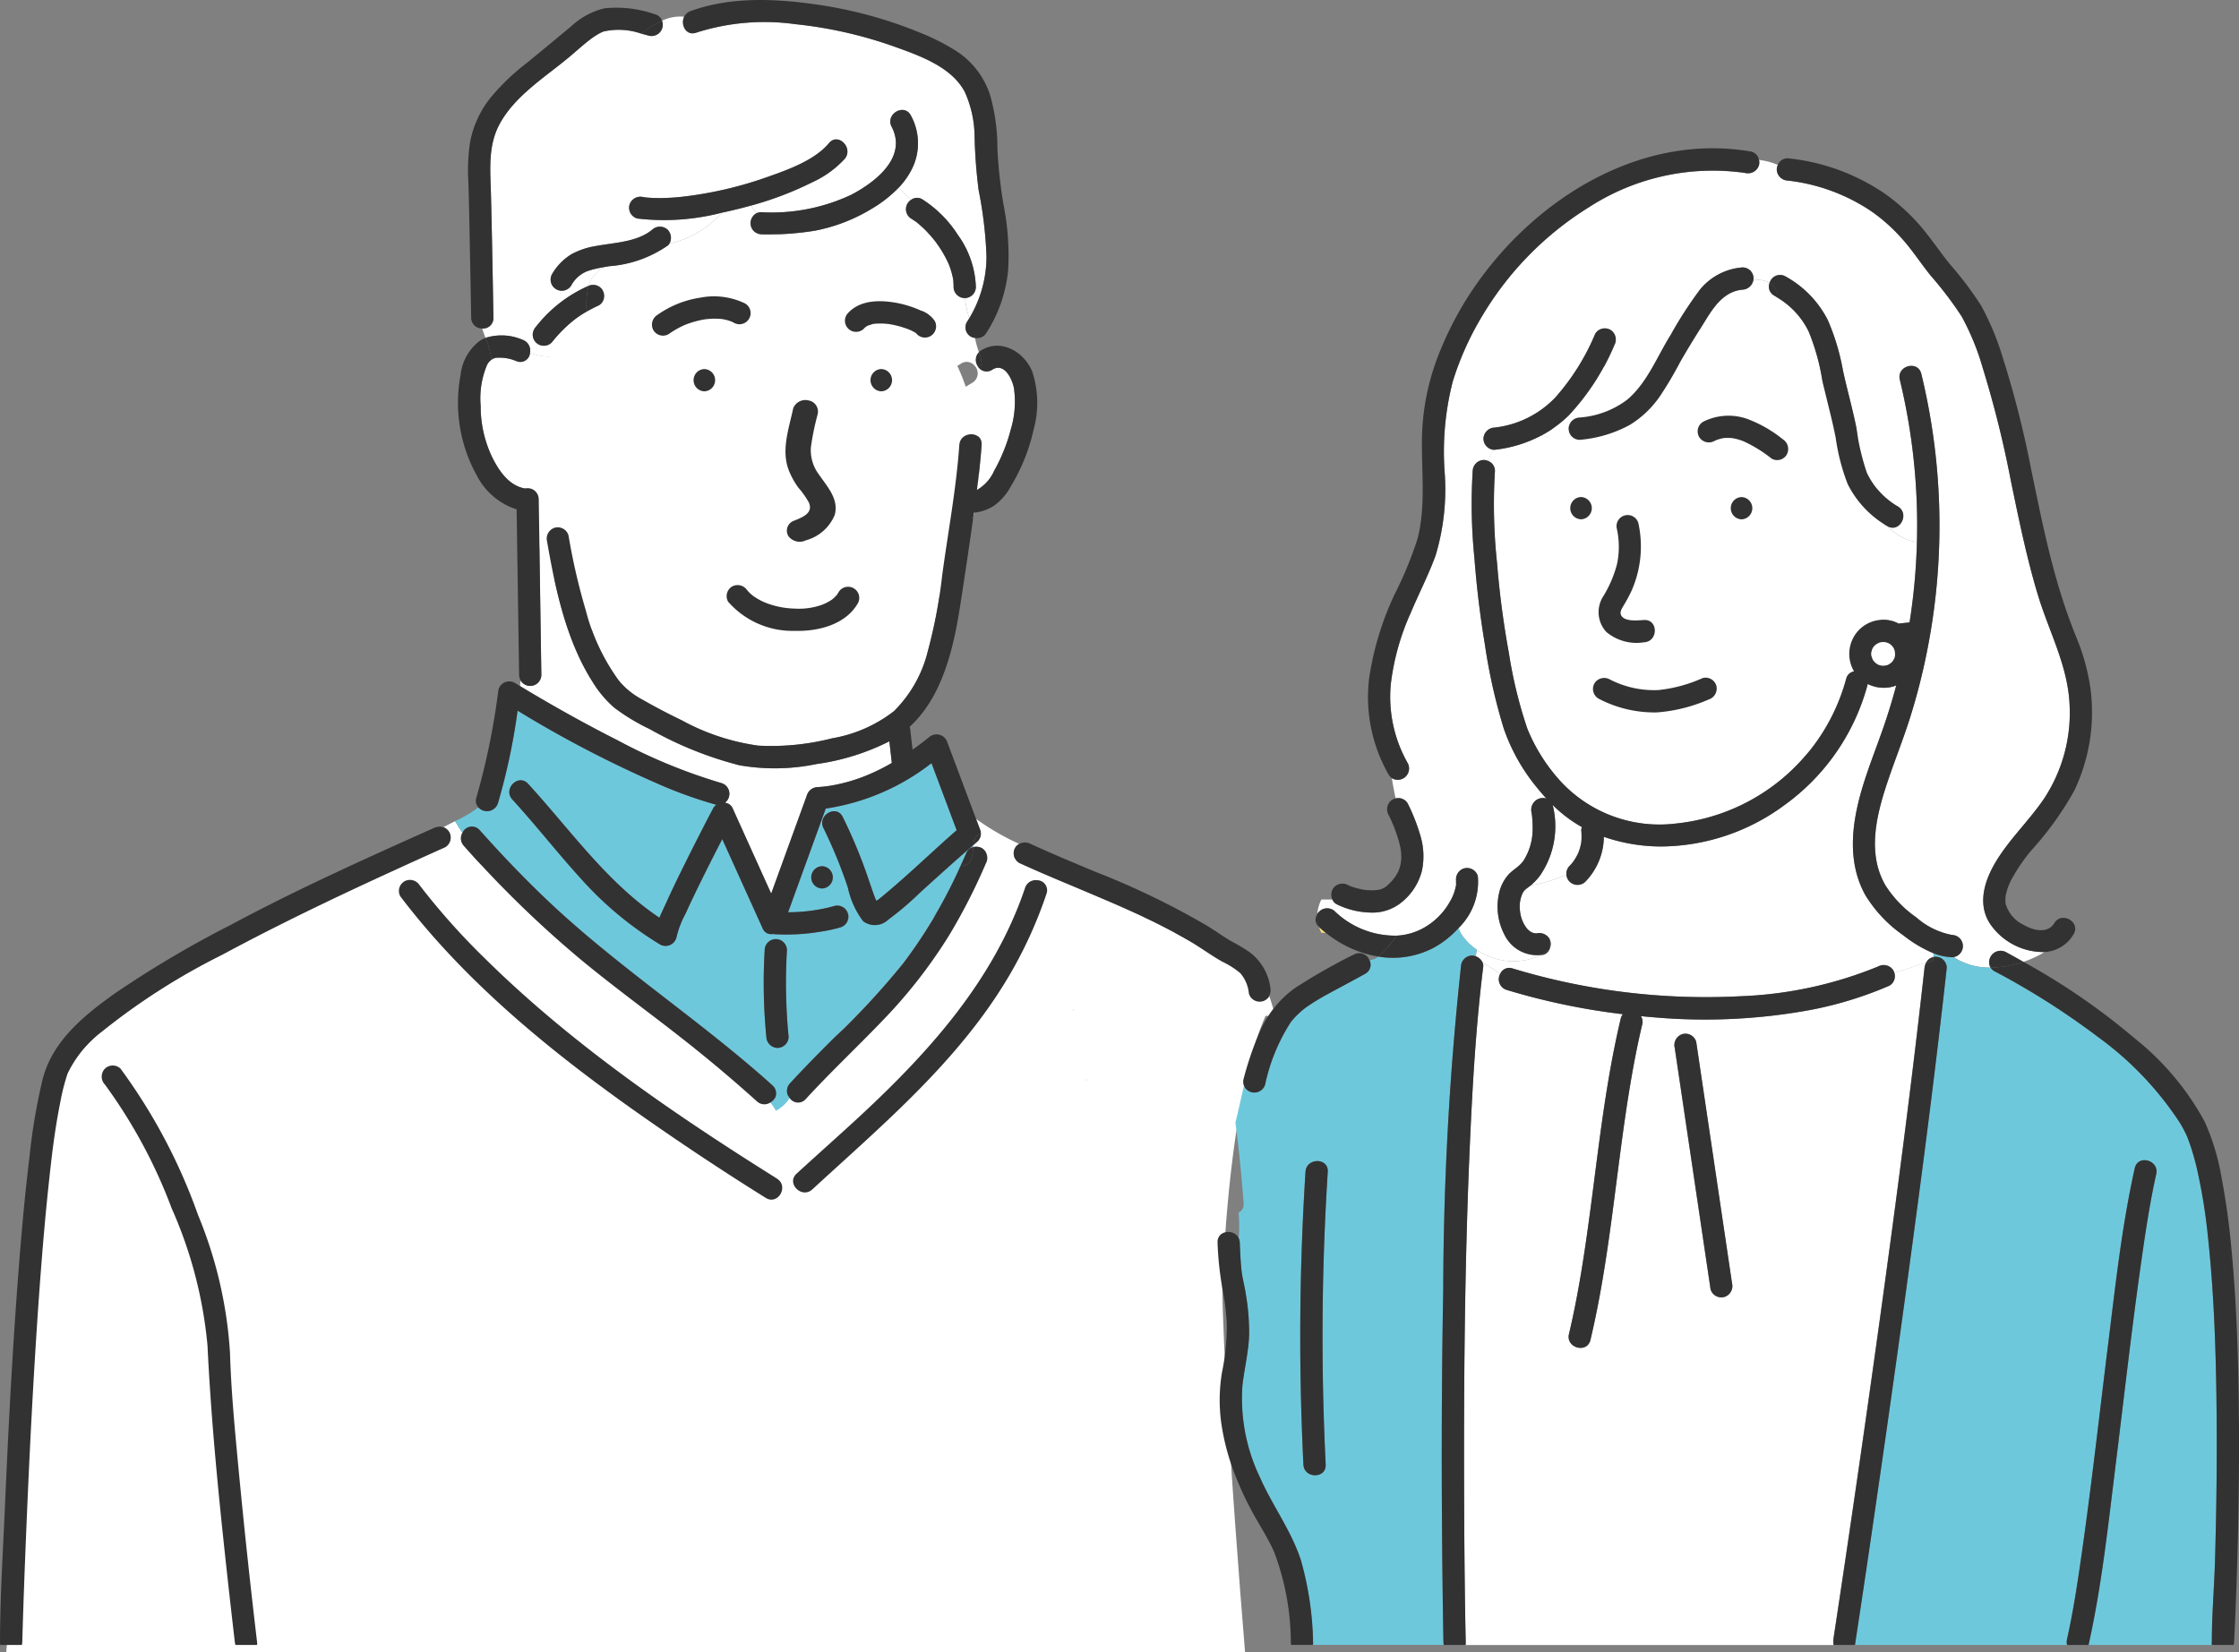<svg xmlns="http://www.w3.org/2000/svg" xmlns:xlink="http://www.w3.org/1999/xlink" width="189.705" height="140" viewBox="0 0 189.705 140"><rect x="0" y="0" width="189.705" height="140" fill="#808080" stroke="none"/><defs><clipPath id="a"><rect width="189.705" height="139.405" fill="none"/></clipPath></defs><g transform="translate(-571.418 -11153.467)"><path d="M-2785.556,17638.828l21.514,10.2,2.237,3.178s-2.842,3.955-3.939,19.756c-1.041,2.184,1.7,35.113,1.7,35.113H-2869l3.74-49.652,34.571-18.59,27.378,21.795Z" transform="translate(3440.951 -6413.604)" fill="#fff"/><ellipse cx="19.23" cy="19.688" rx="19.23" ry="19.688" transform="translate(615.906 11173.186)" fill="#fff"/><ellipse cx="15.567" cy="19.688" rx="15.567" ry="19.688" transform="translate(700.152 11181.427)" fill="#fff"/><g transform="translate(571.418 11153.467)"><g transform="translate(0 0)"><g clip-path="url(#a)"><path d="M145.637,163.656h0" transform="translate(-76.935 -86.469)" fill="#fadc78"/><path d="M283.537,153.189a.365.365,0,0,0-.016.034l0,.006a.319.319,0,0,1,.018-.041" transform="translate(-149.799 -80.938)" fill="#fadc78"/><path d="M195.135,194c0,.009,0,.013.005.021a.978.978,0,0,0-.009-.1c-.012-.014-.019,0,0,.081" transform="translate(-103.093 -102.455)" fill="#fadc78"/><path d="M192.786,181.313l0-.006v0l0,.017a.078.078,0,0,1,0-.013" transform="translate(-101.856 -95.795)" fill="#fadc78"/><path d="M283.479,153.3l.01-.026-.005.011c-.02.049-.037.1,0,.016" transform="translate(-149.768 -80.984)" fill="#fadc78"/><path d="M195.159,194.149l0,.006v0l0-.017a.079.079,0,0,1,0,.013" transform="translate(-103.113 -102.573)" fill="#fadc78"/><path d="M192.794,181.367c0-.01,0-.013-.005-.021a.983.983,0,0,0,.009.1c.012.014.019,0,0-.081" transform="translate(-101.861 -95.815)" fill="#fadc78"/><path d="M109.615,162.142a.88.88,0,0,1-.566.456.952.952,0,0,1-1.161-.659,3.085,3.085,0,0,0-.72-1.72,7.042,7.042,0,0,0-1.541-.983c-.865-.484-1.665-1.075-2.515-1.588-.922-.557-1.868-1.071-2.829-1.555-3.242-1.633-6.636-2.929-9.964-4.374a3.964,3.964,0,0,1-.36.623.857.857,0,0,1,.786,1.145,36.93,36.93,0,0,1-3.17,6.952c-4.228,7.182-10.62,12.536-16.674,18.107-.893.821-2.229-.51-1.334-1.334,1.606-1.479,3.24-2.927,4.849-4.4C80.53,167.2,86.23,161,88.926,152.984a.936.936,0,0,1,1.033-.643,3.964,3.964,0,0,0,.36-.623c-.634-.275-1.266-.554-1.893-.843a.951.951,0,0,1-.339-1.29.886.886,0,0,1,.333-.327,21.51,21.51,0,0,1-3.648-2.117q.186.495.371.99a.674.674,0,0,1,.036.212c.028-.012.05-.027.079-.037-.03.01-.051.025-.079.037a.928.928,0,0,1-.279.706c-.12.1-.236.209-.356.313-.008.057-.014.115-.02.174a1.024,1.024,0,0,1,.745.086.974.974,0,0,1,.338,1.29A50.038,50.038,0,0,1,82.5,157a42.651,42.651,0,0,1-5.721,7.314c-2.126,2.215-4.365,4.316-6.44,6.581a.86.86,0,0,1-1.359-.085,3.122,3.122,0,0,1-1.173,1.082,3.69,3.69,0,0,0-.478-.7.918.918,0,0,1-1.124-.108q-2.859-2.579-5.88-4.968c-2.972-2.354-6.049-4.574-8.973-6.988a91.333,91.333,0,0,1-9.975-9.7.924.924,0,0,1-.114-1.112,8.673,8.673,0,0,1-.623-.982c-.334.166-.671.335-1,.523a.871.871,0,0,1,.487.4.95.95,0,0,1-.338,1.29l-.5.223q-2.007.9-4.008,1.821c.331.308.647.611.939.923a.848.848,0,0,1,.115-.085.974.974,0,0,1,1.29.339,58.558,58.558,0,0,0,5.528,6.2c7.365,7.27,16.009,13.18,24.75,18.659,1.028.644.08,2.276-.952,1.629q-3.653-2.29-7.229-4.7c-8.675-5.878-17.34-12.434-23.726-20.842a.932.932,0,0,1,.224-1.205c-.292-.312-.608-.615-.939-.923-4.865,2.23-9.7,4.541-14.407,7.081a56.14,56.14,0,0,0-10.128,6.456,9.882,9.882,0,0,0-2.953,3.6,17.16,17.16,0,0,0-.6,2.346c-.506,2.511-.752,4.708-1.021,7.25-.338,3.195-.6,6.4-.823,9.6-.461,6.521-.789,13.052-1.056,19.583-.129,3.134-.248,6.269-.335,9.405a1.052,1.052,0,0,1-.035.236H22.019a1.341,1.341,0,0,1-.046-.218q-.346-2.917-.662-5.838c-.7-6.421-1.346-12.843-1.656-19.3a36.82,36.82,0,0,0-3.039-11.651,43.649,43.649,0,0,0-5.659-10.49.968.968,0,0,1,0-1.334.948.948,0,0,1,1.334,0,47.879,47.879,0,0,1,6.564,12.4A36.326,36.326,0,0,1,21.562,192.4c.091,3.134.39,6.266.682,9.386q.71,7.581,1.615,15.144a.662.662,0,0,1-.014.218h57.5a.931.931,0,0,1,0-.469,40.131,40.131,0,0,1,3.162-9.234c1.254-2.325,2.77-4.537,3.051-7.234a33.614,33.614,0,0,0,.032-4.354,33.766,33.766,0,0,1,.179-4.416c.295-2.819.832-5.608,1.1-8.429a51.071,51.071,0,0,0-.016-6.358.875.875,0,0,1,1.06-.9c-.02-.416-.044-.831-.059-1.252a.916.916,0,0,1-.967-1.163,26.031,26.031,0,0,0,.759-6.683,23.17,23.17,0,0,1,.8-6.039c.464-1.572,1.335-3.385,3.2-3.488,1.839-.1,3.258,1.66,4.483,2.8a8.709,8.709,0,0,1,2.23,3.52.881.881,0,0,1-.259.919c.395-.134.8-.251,1.2-.347a17.482,17.482,0,0,1,4.784-.364c1.344.061,2.692.12,4.034.231a17.477,17.477,0,0,0-.506-1.746" transform="translate(-2.075 -77.743)" fill="#fff"/><path d="M299.461,173.843a.923.923,0,0,1-.419,1.09,31.66,31.66,0,0,1-6.636,2.048,49.4,49.4,0,0,1-13.187.645c-.409-.031-.819-.07-1.228-.11a.9.9,0,0,1,.108.711c-.446,1.877-.8,3.774-1.11,5.679-1.135,7.005-1.632,14.133-3.276,21.05-.281,1.182-2.1.679-1.819-.5.446-1.877.8-3.774,1.11-5.678,1.135-7.006,1.632-14.133,3.276-21.05a.926.926,0,0,1,.18-.376,57.107,57.107,0,0,1-9.845-2.058.945.945,0,0,1-.539-1.38c-.478-.279-.953-.641-1.488-.905a.67.67,0,0,1,.04.315c-.6,4.819-.888,9.677-1.109,14.526-.433,9.508-.533,19.033-.515,28.55.009,4.73.04,9.461.14,14.19a1.044,1.044,0,0,1-.018.218h31.165c0-.049,0-.1,0-.148a1.258,1.258,0,0,1,0-.321l0-.021c0-.316,0-.623,0-.907,0,.285,0,.592,0,.907q.333-2.175.656-4.352,1.729-11.572,3.334-23.162c1.351-9.777,2.644-19.565,3.729-29.376a1.267,1.267,0,0,1,.131-.436c-.9.266-1.794.6-2.691.854m-14.406,27.473a.949.949,0,0,1-1.16-.659l-3.036-20.46a.968.968,0,0,1,.659-1.161.95.95,0,0,1,1.16.659l3.036,20.46a.967.967,0,0,1-.659,1.16" transform="translate(-138.959 -91.4)" fill="#fff"/><path d="M329.366,295.407a1.176,1.176,0,0,1-.019-.148c0,.049,0,.1,0,.148Z" transform="translate(-174.01 -156.002)" fill="#fadc78"/><path d="M301.177,71.144a8.488,8.488,0,0,1-3.331-3.558,17.577,17.577,0,0,1-1.01-3.9c-.315-1.649-.782-3.261-1.138-4.9a18.646,18.646,0,0,0-1.158-4.13,6.83,6.83,0,0,0-2.61-2.839c0,.015,0,.027,0,.042,0-.015,0-.027,0-.042-.1-.062-.194-.125-.3-.184a.869.869,0,0,1-.4-1.089,2.1,2.1,0,0,0-1.381-.212.986.986,0,0,1-.928.794c-1.463.139-2.319,1.3-3.039,2.458-.758,1.22-1.532,2.442-2.241,3.692a31.37,31.37,0,0,1-1.717,2.894,8.438,8.438,0,0,1-2.548,2.416,10.7,10.7,0,0,1-4.239,1.262.937.937,0,0,1-.932-.847,3.355,3.355,0,0,1-2.349.5,11.066,11.066,0,0,1-3.928,1.193c-.01,0-.019,0-.029,0a1.669,1.669,0,0,0-.47.972.891.891,0,0,1,.531.837,46.465,46.465,0,0,0,.181,7.806,75.483,75.483,0,0,0,1,7.6,38.131,38.131,0,0,0,1.564,6.421,15.016,15.016,0,0,0,2.787,4.428,11.406,11.406,0,0,0,9.763,3.617,16.706,16.706,0,0,0,14.451-12.252.833.833,0,0,1,.675-.651l-.008-.011a2.928,2.928,0,0,1,.308-3.363,2.877,2.877,0,0,1,3.125-.834,3.059,3.059,0,0,1,.354.163l.931-.1a52.423,52.423,0,0,0,.623-6.8,4.535,4.535,0,0,1-2.5-1.364c-.013-.008-.026-.012-.04-.021M277.158,77.09a10.022,10.022,0,0,0,1.155-2.72,7.087,7.087,0,0,0-.01-2.951.943.943,0,1,1,1.819-.5,9.29,9.29,0,0,1-.565,5.69,12.064,12.064,0,0,1-.663,1.246c-.134.233-.368.557-.248.835.268.615,1.458.458,1.96.433,1.215-.062,1.208,1.825,0,1.887a3.987,3.987,0,0,1-3.2-.875,2.474,2.474,0,0,1-.247-3.043m-1.9-6.5a.944.944,0,0,1,0-1.887.944.944,0,0,1,0,1.887m10.809,15.27a13.413,13.413,0,0,1-4.379,1.092,10.182,10.182,0,0,1-4.954-1.17.952.952,0,0,1-.339-1.29.968.968,0,0,1,1.291-.339,8.165,8.165,0,0,0,4.128.906,12.273,12.273,0,0,0,3.751-1.018.95.95,0,0,1,1.16.659.973.973,0,0,1-.659,1.16m3.658.963a.949.949,0,0,1-1.29-.339l-1.484-2.966a.967.967,0,0,1,.339-1.291.949.949,0,0,1,1.29.339l1.484,2.966a.967.967,0,0,1-.339,1.291M288.86,68.7a.944.944,0,0,1,0,1.887.944.944,0,0,1,0-1.887m3.833-3.609a.945.945,0,0,1-1.29.338,11.085,11.085,0,0,0-2.42-1.485,5.047,5.047,0,0,0-.651-.2c-.026-.006-.241-.042-.263-.05-.113-.012-.227-.019-.341-.02s-.224,0-.336.013l-.027,0c-.052.009-.1.018-.157.03-.132.029-.259.069-.388.108-.106.042-.128.049-.066.02q-.1.044-.194.093a.967.967,0,0,1-1.291-.338.95.95,0,0,1,.339-1.291,4.77,4.77,0,0,1,3.692-.256,10.691,10.691,0,0,1,3.055,1.74.972.972,0,0,1,.338,1.29" transform="translate(-141.302 -26.577)" fill="#fff"/><path d="M95,30.621a4.019,4.019,0,0,0,.494-2.647c-.058.033-.118.064-.176.1q-.279.169-.549.354-.142.1-.28.2l-.113.085a11.711,11.711,0,0,0-1.855,1.876.944.944,0,0,1-1.611-.667,1.031,1.031,0,0,1,.276-.667,11.531,11.531,0,0,1,4.37-3.428c.026-.012.053-.019.079-.029a2.634,2.634,0,0,1,1.372-1.605c-.25.043-.5.089-.747.147-.174.041-.346.086-.516.14a2.565,2.565,0,0,0-1.572,1.287.944.944,0,0,1-1.629-.952A4.766,4.766,0,0,1,94.2,23.1a6.454,6.454,0,0,1,2.066-.692c1.561-.291,3.466-.324,4.756-1.372a.965.965,0,0,1,1.334,0,1,1,0,0,1,.143,1.169,8.286,8.286,0,0,0,4.44-2.621,19.447,19.447,0,0,1-7.17.494.951.951,0,0,1-.659-1.161.971.971,0,0,1,1.16-.658,5.053,5.053,0,0,0,.606.065c.286.018.572.025.858.023.6,0,1.208-.046,1.809-.108a32.672,32.672,0,0,0,7.384-1.725c1.774-.624,3.917-1.419,5.083-2.824.777-.935,2.1.407,1.334,1.334A8.51,8.51,0,0,1,114.617,17a28.05,28.05,0,0,1-5.192,1.98,3.4,3.4,0,0,0,.453.653.953.953,0,0,1,.4-.083,15.832,15.832,0,0,0,7.638-1.488c2.029-1.07,4.751-3.161,3.406-5.753-.559-1.077,1.07-2.03,1.63-.952a4.877,4.877,0,0,1,.04,4.62,6.559,6.559,0,0,1-1.065,1.484l1.04,1.04a.845.845,0,0,1,.971-.032,9.9,9.9,0,0,1,2.977,2.979,7.991,7.991,0,0,1,1.54,4.431.955.955,0,0,1-.916.94,7.911,7.911,0,0,0,.363,1.7,10.119,10.119,0,0,0,1.455-5.222,34.939,34.939,0,0,0-.668-5.627,44.492,44.492,0,0,1-.34-4.454,9.364,9.364,0,0,0-.835-3.867c-1.1-2.061-3.66-3-5.737-3.751a36.158,36.158,0,0,0-8.633-1.985,18.951,18.951,0,0,0-8.364.717c-.879.321-1.368-.68-1.036-1.349a3.6,3.6,0,0,0-1.881.336.951.951,0,0,1-1.11,1.274c-.211-.058-.427-.116-.646-.173-.13.091-.26.183-.389.269.129-.086.259-.177.389-.269a5.811,5.811,0,0,0-3.2-.182,3.581,3.581,0,0,0-.531.266,6.9,6.9,0,0,0-.624.427c-.569.438-1.1.923-1.65,1.386-2.078,1.754-4.713,3.341-6.024,5.81-.981,1.846-.758,3.925-.707,5.937.087,3.476.148,6.954.208,10.431a.874.874,0,0,1-.946.909c.082.268.176.533.274.8a4.487,4.487,0,0,1,3.147.164.966.966,0,0,1,.628,1.084A3.843,3.843,0,0,0,95,30.621" transform="translate(-45.775 -1.563)" fill="#fff"/><path d="M131.528,50.685c-.152-.777-.824-2.185-1.831-1.545a.856.856,0,0,1-1.265-.367.748.748,0,0,0-.2.061.929.929,0,0,1-.221,1.406l-2.074,1.266a6.706,6.706,0,0,1-1.508,4.485,6.285,6.285,0,0,1-3.664,1.989,6.433,6.433,0,0,1-4.585-1.405,5.016,5.016,0,0,1-1.441-2.144,11.557,11.557,0,0,0,1.477,2.857,9.173,9.173,0,0,1,.768,2.088,8.692,8.692,0,0,1,.345,1.977c.046,3-3.625,2.619-5.641,2.887-.509.067-.943-.486-.943-.943a.974.974,0,0,1,.943-.943,29.444,29.444,0,0,0,3.032-.305,1.4,1.4,0,0,0,.456-.16c.173-.092.179-.116.218-.2s.054-.1.011-.023a1.221,1.221,0,0,0,.035-.14c0-.026.007-.094,0-.233a4.576,4.576,0,0,0-.1-.656,11.782,11.782,0,0,0-.523-1.892,9.713,9.713,0,0,0-.96-1.625,6.088,6.088,0,0,1-.963-4.35.766.766,0,0,1,.345-.5h-2.607a8.675,8.675,0,0,1-.179,1.283,5.619,5.619,0,0,1-6.264,4.381,6.094,6.094,0,0,1-3.949-1.88,6.651,6.651,0,0,1-1.58-4.467l-5.933-1.641a.944.944,0,0,1,.5-1.819l6.645,1.837a.953.953,0,0,1,.692.91,4.874,4.874,0,0,0,1.494,4.31c1.606,1.278,4.515,1.279,5.85-.429a4.319,4.319,0,0,0,.551-1.064,6.038,6.038,0,0,0,.174-.639c.023-.108.042-.217.061-.326,0-.025.007-.038.009-.047s0-.027,0-.05a6.3,6.3,0,0,0,.024-1.3.949.949,0,0,1,.943-.943h5.455a.958.958,0,0,1,.943.943,6.545,6.545,0,0,0,.318,2.056,4.19,4.19,0,0,0,.666,1.409,3.821,3.821,0,0,0,1.833,1.1,3.768,3.768,0,0,0,3.776-.8,4.794,4.794,0,0,0,1.37-4.1.939.939,0,0,1,.467-.815l2.555-1.561a.853.853,0,0,1,1.173.223.748.748,0,0,1,.2-.061.936.936,0,0,1,.138-1.122,8.642,8.642,0,0,1-.333-1.207.9.9,0,0,1-.674-1.372c.067-.1.125-.211.188-.317a7.92,7.92,0,0,1-.362-1.7l-.027,0a.958.958,0,0,1-.943-.943c0-.183-.008-.365-.025-.547,0-.018,0-.03,0-.041s0-.006-.007-.029c-.015-.076-.027-.153-.044-.23a6.6,6.6,0,0,0-.286-.958c-.01-.026-.041-.1-.047-.12q-.052-.12-.108-.237-.1-.221-.223-.438a10.043,10.043,0,0,0-.539-.88c-.1-.14-.2-.278-.3-.413l-.073-.093c-.049-.061-.1-.122-.15-.182-.214-.253-.438-.5-.674-.73-.2-.192-.4-.371-.611-.548l-.025-.022-.021-.014c-.048-.034-.1-.07-.144-.1-.1-.069-.2-.134-.306-.2a.944.944,0,0,1-.019-1.6l-1.04-1.04a10.6,10.6,0,0,1-2.293,1.8,14.5,14.5,0,0,1-4.818,1.862,25.318,25.318,0,0,1-4.537.315.956.956,0,0,1-.4-1.8,3.411,3.411,0,0,1-.454-.653c-.81.227-1.627.429-2.443.6l-.044.009a8.284,8.284,0,0,1-4.44,2.621.687.687,0,0,1-.143.165,9.96,9.96,0,0,1-4.968,1.75c-.127.02-.253.042-.38.065a2.635,2.635,0,0,0-1.372,1.605.938.938,0,0,1,.873,1.658,11.155,11.155,0,0,0-1.014.52,4.015,4.015,0,0,1-.494,2.647,3.843,3.843,0,0,1-4.316.824.826.826,0,0,1-1.13.734,3.7,3.7,0,0,0-1.754-.294.98.98,0,0,0-.376.16,4.017,4.017,0,0,1,.03.462,4.017,4.017,0,0,0-.03-.462,1.2,1.2,0,0,0-.373.422,7.3,7.3,0,0,0-.551,3.489,9.96,9.96,0,0,0,.961,4.326c.557,1.133,1.387,2.388,2.706,2.663.027.006.049.016.074.024a.932.932,0,0,1,1.175.886q.013.932.028,1.865.1,6.529.195,13.057a.95.95,0,0,1-1.771.446c-.008.164-.015.327-.021.491.321.195.641.391.965.582,2.384,1.412,4.809,2.757,7.282,4.007a46.58,46.58,0,0,0,8.808,3.63.947.947,0,0,1,.291,1.667.794.794,0,0,1,.647.446l.532,1.178,2.745,6.074,3.026-8.333a.99.99,0,0,1,.91-.693,10.417,10.417,0,0,0,1.634-.221,14.26,14.26,0,0,0,2.128-.617,16.816,16.816,0,0,0,2.521-1.208l0-.024q-.1-.9-.206-1.81a19.654,19.654,0,0,1-6.178,1.927,17.415,17.415,0,0,1-6.533.1,31.177,31.177,0,0,1-7.606-3.072,17.054,17.054,0,0,1-2.979-1.8,9.249,9.249,0,0,1-1.843-2.183C93.6,72.1,92.678,67.734,91.974,63.69a.965.965,0,0,1,.659-1.16.951.951,0,0,1,1.16.659,52.75,52.75,0,0,0,1.462,6.335,17.472,17.472,0,0,0,2.783,5.94,6.484,6.484,0,0,0,1.926,1.588c1.119.639,2.26,1.242,3.423,1.8A18.891,18.891,0,0,0,109.864,81a20.781,20.781,0,0,0,6.262-.619,11.76,11.76,0,0,0,5.239-2.3A10.757,10.757,0,0,0,124.235,73a43.081,43.081,0,0,0,1.22-6.443c.5-3.679,1.192-7.332,1.45-11.041.084-1.206,1.971-1.212,1.887,0-.089,1.274-.23,2.546-.391,3.814a3.518,3.518,0,0,0,1.464-1.643,14.515,14.515,0,0,0,1.4-3.486,8.1,8.1,0,0,0,.266-3.52m-11.233.286a.944.944,0,0,1,0-1.887.944.944,0,0,1,0,1.887m-2.805-6.65c1.066-1.148,2.832-1.1,4.244-.817a9.1,9.1,0,0,1,1.934.632,2.321,2.321,0,0,1,1.137.862.964.964,0,0,1-.339,1.291.952.952,0,0,1-1.226-.248l-.049-.032a4.631,4.631,0,0,0-.5-.256c-.069-.025-.137-.054-.207-.079q-.169-.062-.341-.116a8.649,8.649,0,0,0-.845-.222c-.142-.03-.286-.053-.429-.077l-.014,0-.036,0c-.078-.007-.156-.015-.233-.021a6.218,6.218,0,0,0-.849.007h-.011l-.017,0c-.07.015-.14.026-.21.044a1.861,1.861,0,0,1-.322.105l-.054.028c-.05.027-.1.062-.146.088h0c-.049.05-.1.095-.15.146a.943.943,0,1,1-1.334-1.334m-12.19,6.65a.944.944,0,0,1,0-1.887.944.944,0,0,1,0,1.887M101.315,44.5a8.41,8.41,0,0,1,3.627-1.462,6.045,6.045,0,0,1,3.807.49.943.943,0,0,1-.952,1.629c-.058-.031-.117-.058-.174-.089l-.015-.008-.016-.005c-.116-.04-.23-.08-.349-.112s-.216-.052-.326-.074c-.037-.008-.08-.015-.1-.018l-.119-.013a5.861,5.861,0,0,0-.809-.015c-.14.007-.278.019-.417.033l-.033,0-.186.03a8.539,8.539,0,0,0-1.6.456,7.714,7.714,0,0,0-1.385.786.95.95,0,0,1-1.29-.338.97.97,0,0,1,.338-1.29m3.106,20.459q-.6,3.046-1.2,6.091a.944.944,0,1,1-1.819-.5q.6-3.045,1.2-6.09a.943.943,0,1,1,1.819.5m13.89,3.967c-1.05,1.837-3.394,2.406-5.367,2.346a7.238,7.238,0,0,1-5.63-2.469.949.949,0,0,1,.338-1.29.975.975,0,0,1,1.291.338c-.111-.145.081.083.105.11.073.076.15.147.226.218.015.014.106.088.13.109.064.048.13.093.2.137a5.027,5.027,0,0,0,.928.482,7.2,7.2,0,0,0,2.416.479,5.832,5.832,0,0,0,2.356-.335,4.346,4.346,0,0,0,.826-.437c-.066.05.118-.1.142-.124.064-.059.122-.123.184-.184.035-.035.053-.051.063-.059a.261.261,0,0,1,.031-.053c.048-.071.092-.145.135-.22a.944.944,0,0,1,1.629.952" transform="translate(-45.622 -17.807)" fill="#fff"/><path d="M293.687,93.529c-1.3-1.916-.332-4.212.832-5.923,1.143-1.678,2.608-3.111,3.738-4.8a13.228,13.228,0,0,0,2.116-8.109c-.192-3.2-1.755-6.061-2.669-9.082-.957-3.167-1.615-6.412-2.287-9.647a89.86,89.86,0,0,0-2.4-9.638A21.158,21.158,0,0,0,291.242,42a31.186,31.186,0,0,0-2.63-3.468c-.808-1-1.51-2.09-2.364-3.055a14.8,14.8,0,0,0-2.661-2.393,15.886,15.886,0,0,0-7.068-2.6.967.967,0,0,1-.943-.943.929.929,0,0,1,.095-.388,5.769,5.769,0,0,0-1.6-.428.94.94,0,0,1,0,.457.97.97,0,0,1-1.16.658,19.323,19.323,0,0,0-13.286,2.927,27.2,27.2,0,0,0-8.9,9.017,25.284,25.284,0,0,0-2.6,5.727,23.913,23.913,0,0,0-.687,7.676,19.5,19.5,0,0,1-.762,7.053c-.609,1.682-1.444,3.276-2.132,4.925a20.439,20.439,0,0,0-1.667,5.983,11.382,11.382,0,0,0,1.436,6.714.96.96,0,0,1-1.354,1.263c.1.59.2,1.167.328,1.717a.917.917,0,0,1,1.025.434,16.415,16.415,0,0,1,1.119,2.893,6.012,6.012,0,0,1,.086,2.789,4.992,4.992,0,0,1-1.572,2.557,3.9,3.9,0,0,1-2.808,1,6.806,6.806,0,0,1-2.837-.7.8.8,0,0,1-.377-.412h-.929a3.192,3.192,0,0,0-.343,1.237.958.958,0,0,1,1.481-.234,7.367,7.367,0,0,0,5.245,2.066c.071-.082.144-.162.22-.239-.076.076-.149.157-.22.239a5.241,5.241,0,0,0,2.139-.579,5.75,5.75,0,0,0,2.326-2.23,4.085,4.085,0,0,0,.474-1.09c.032-.111.056-.222.081-.334,0-.019.009-.058.013-.092,0-.144-.029-.5.02-.215a.964.964,0,0,1,.659-1.16.951.951,0,0,1,1.16.658,5.469,5.469,0,0,1-1.628,4.393,2.817,2.817,0,0,0,.163.41,4.655,4.655,0,0,0,1.379,1.431,3.68,3.68,0,0,0,.036-.488,3.68,3.68,0,0,1-.036.488,5.441,5.441,0,0,0,5.439.447,3.069,3.069,0,0,1-3.11-1.74,5.13,5.13,0,0,1-.449-3.47,3.535,3.535,0,0,1,.831-1.631c.413-.426.923-.662,1.265-1.18a4.99,4.99,0,0,0,.753-2.733,9.189,9.189,0,0,0-.054-1.056c-.007-.041-.033-.236-.048-.308a.992.992,0,0,1,1.269-1.136c-.262-.284-.518-.577-.765-.884a16.149,16.149,0,0,1-2.85-5.052,47.922,47.922,0,0,1-1.6-7.131c-.407-2.427-.7-4.874-.886-7.327a45.109,45.109,0,0,1-.145-7.353.963.963,0,0,1,.943-.943.934.934,0,0,1,.413.107,1.664,1.664,0,0,1,.47-.972.954.954,0,0,1-.915-.942.972.972,0,0,1,.943-.943,8.413,8.413,0,0,0,5.138-2.543,19.3,19.3,0,0,0,3.383-5.4.951.951,0,0,1,1.291-.338.97.97,0,0,1,.338,1.29,20.142,20.142,0,0,1-3.842,5.951A10.009,10.009,0,0,1,255.6,52.1a3.355,3.355,0,0,0,2.349-.5.751.751,0,0,1-.011-.1.973.973,0,0,1,.943-.943,7.588,7.588,0,0,0,4.008-1.5c1.732-1.445,2.574-3.75,3.763-5.611a34.06,34.06,0,0,1,2.444-3.76,5.145,5.145,0,0,1,3.568-1.847.925.925,0,0,1,.928,1.092,2.1,2.1,0,0,1,1.381.212.915.915,0,0,1,1.348-.54,8.724,8.724,0,0,1,3.582,3.7,19.081,19.081,0,0,1,1.281,4.269c.356,1.646.824,3.264,1.148,4.916a19.971,19.971,0,0,0,.877,3.742,6.537,6.537,0,0,0,2.654,2.881c1,.65.093,2.245-.913,1.65a4.535,4.535,0,0,0,2.5,1.364A52.569,52.569,0,0,0,286,47.357c-.286-1.181,1.533-1.681,1.819-.5A54.428,54.428,0,0,1,288.26,70.6a52.757,52.757,0,0,1-1.421,5.488c-.523,1.647-1.159,3.252-1.722,4.885-1,2.912-2,6.381-.326,9.244a9.545,9.545,0,0,0,2.607,2.7,6.337,6.337,0,0,0,3.037,1.49.945.945,0,0,1,.119,1.877,5.54,5.54,0,0,0,3.13.887.969.969,0,0,1,1.294-1.317c.5.27,1,.552,1.5.833a9.359,9.359,0,0,0,1.788-.828,5.485,5.485,0,0,1-4.578-2.333" transform="translate(-125.034 -15.174)" fill="#fff"/><path d="M363.726,222.925c.13-4.409.187-8.822.136-13.233-.056-4.79-.213-9.594-.727-14.36a47.5,47.5,0,0,0-.9-5.636,21.306,21.306,0,0,0-.635-2.255c-.061-.174-.126-.345-.192-.517-.015-.038-.037-.093-.05-.124s-.037-.086-.057-.128a10.307,10.307,0,0,0-.558-1.038,27.7,27.7,0,0,0-6.956-7.277,63.862,63.862,0,0,0-8.738-5.548.9.9,0,0,1-.342-.312,5.539,5.539,0,0,1-3.13-.886,1.074,1.074,0,0,1-.12.009,4.659,4.659,0,0,1-1.581-.338c0,.109-.011.218-.018.325a.934.934,0,0,1,.2-.028.949.949,0,0,1,.943.943c-.609,5.515-1.291,11.023-2,16.526q-1.82,14.04-3.878,28.047-.932,6.407-1.9,12.808H351.2a.952.952,0,0,1-.01-.469c.549-2.453.918-4.947,1.272-7.434.829-5.827,1.48-11.679,2.206-17.519.621-5,1.163-10.061,2.265-14.982.266-1.186,2.084-.681,1.819.5-.549,2.453-.918,4.947-1.272,7.434-.829,5.827-1.48,11.679-2.206,17.519-.62,4.988-1.161,10.038-2.258,14.95h10.45a1.023,1.023,0,0,1-.011-.218c0-.032.005-.065.005-.1,0-2.216.2-4.448.262-6.663" transform="translate(-176.061 -90.498)" fill="#6ec8dc"/><path d="M301.331,144.211a11.3,11.3,0,0,1-3.248-3.442c-1.722-3.127-1.023-6.763.042-9.981.559-1.688,1.226-3.339,1.779-5.03q.443-1.357.811-2.736a2.555,2.555,0,0,1-.506.149,3.045,3.045,0,0,1-1.916-.274c0,.029-.005.058-.013.088a18.462,18.462,0,0,1-7.052,10.186,17.744,17.744,0,0,1-10.46,3.5,14.906,14.906,0,0,1-4.833-.819,5.537,5.537,0,0,1-1.563,3.8.959.959,0,0,1-1.334,0,.861.861,0,0,1-.267-.6,12.646,12.646,0,0,1-3.023.919c-.268.222-.524.343-.679.633a2.68,2.68,0,0,0-.238,1.53,2.874,2.874,0,0,0,.541,1.436,1.345,1.345,0,0,0,.454.383.857.857,0,0,0,.422.088,1,1,0,0,1,1.093.483v0a1.049,1.049,0,0,1,.067.176,1.016,1.016,0,0,1-.067.657v.049c-.01.008-.02.014-.03.021a.771.771,0,0,1-.561.434c-.047.007-.091,0-.136.008a5.442,5.442,0,0,1-5.439-.447,4.126,4.126,0,0,1-.11.55,1.019,1.019,0,0,1,.614.572c.535.264,1.01.626,1.488.905a.836.836,0,0,1,1.04-.44,56.445,56.445,0,0,0,19.288,2.356,34.044,34.044,0,0,0,11.685-2.523.967.967,0,0,1,1.29.339.855.855,0,0,1,.08.2c.9-.255,1.795-.587,2.691-.854a.893.893,0,0,1,.608-.479c.008-.107.014-.216.018-.326a10.9,10.9,0,0,1-2.537-1.506" transform="translate(-140.048 -64.933)" fill="#fff"/><path d="M278.284,149.8c.06-.062.119-.125.176-.19l.074-.087.019-.024.009-.012c.028-.039.056-.078.082-.118.043-.063.084-.128.124-.193a4.5,4.5,0,0,0,.217-.4l.025-.053.007-.017c.023-.061.047-.122.068-.183a4.594,4.594,0,0,0,.134-.469q.025-.112.045-.225c0-.016.006-.033.008-.049a5.364,5.364,0,0,0,0-.93.712.712,0,0,1,.049-.333,11.53,11.53,0,0,1-2.489-1.884,1,1,0,0,1,.032.1,7.36,7.36,0,0,1-1.11,5.92,5,5,0,0,1-.76.8l0,0a12.668,12.668,0,0,0,3.024-.919.992.992,0,0,1,.267-.73" transform="translate(-145.295 -76.415)" fill="#fff"/><path d="M241.011,167.15a2.743,2.743,0,0,1-.163-.41,7.909,7.909,0,0,1-2.154,1.7,7.437,7.437,0,0,1-4.634.729,1.79,1.79,0,0,1-.76.314.856.856,0,0,1-.377,1.14c-1.032.577-2.082,1.123-3.118,1.693a17.781,17.781,0,0,0-1.953,1.2l-.084.063-.014.011c-.062.05-.124.1-.184.153-.131.111-.257.226-.379.347s-.241.246-.355.376c-.053.06-.1.123-.156.185-.108.131-.026.03-.053.068a15.73,15.73,0,0,0-2.178,5.3.958.958,0,0,1-1.787.1c-.247,1.038-.465,2.082-.723,3.107q.444,3.408.693,6.837a.78.78,0,0,1-.422.8,13.121,13.121,0,0,1,.005,2.178.977.977,0,0,1,.086.366c.026.661.054,1.323.11,1.983.015.175.033.351.054.526.007.032.038.247.047.293.1.523.227,1.035.3,1.562a19.149,19.149,0,0,1,.28,3.518c-.057,1.415-.4,2.794-.564,4.2a15.409,15.409,0,0,0,1.474,7.789c1.037,2.368,2.608,4.454,3.438,6.917a27.186,27.186,0,0,1,1.068,7.087,1.025,1.025,0,0,1-.01.218H239.59a1.059,1.059,0,0,1-.028-.218c-.035-1.671-.057-3.342-.077-5.013-.1-8.294-.095-16.591.058-24.884a261.78,261.78,0,0,1,1.5-27.369.967.967,0,0,1,.943-.943.891.891,0,0,1,.29.056,4.139,4.139,0,0,0,.11-.55,4.655,4.655,0,0,1-1.379-1.431m-11.424,45.066c.061,1.215-1.827,1.208-1.887,0a219.562,219.562,0,0,1,.176-24.81c.077-1.208,1.964-1.213,1.887,0a219.562,219.562,0,0,0-.176,24.81" transform="translate(-117.264 -88.098)" fill="#6ec8dc"/><path d="M278.34,170.555v-.049c-.01.024-.018.048-.03.07.01-.008.021-.014.03-.021" transform="translate(-147.047 -90.088)" fill="#fadc78"/><path d="M236.951,166.555a3.537,3.537,0,0,0,.2.5h.379c-.2-.158-.39-.321-.575-.493l0,0" transform="translate(-125.195 -88)" fill="#fadc78"/><path d="M118.464,145.412a1.644,1.644,0,0,1-2.13.13,7.208,7.208,0,0,1-1.289-2.835,40.292,40.292,0,0,0-2.071-5.054c-.541-1.084,1.086-2.038,1.629-.952a43.191,43.191,0,0,1,2.22,5.381c.17.5.333,1,.527,1.491a1.089,1.089,0,0,0,.083.189c.008.017.017.033.025.05.037-.024.075-.045.111-.071a2.115,2.115,0,0,0,.289-.222c2.205-1.805,4.25-3.811,6.4-5.687l-2.131-5.682a19.147,19.147,0,0,1-8.96,3.848l-.258.71-2.933,8.078c.286,0,.572-.008.857-.026q.46-.029.918-.083l.167-.02.058-.008q.183-.026.365-.057a12.576,12.576,0,0,0,1.576-.346.943.943,0,1,1,.5,1.819,12.737,12.737,0,0,1-1.646.358,17.463,17.463,0,0,1-4.019.217c-.028,0-.053-.008-.08-.012a.759.759,0,0,1-.843-.455L107.3,145l-2.9-6.411q-.727,1.411-1.436,2.831c-.571,1.147-1.134,2.3-1.663,3.466a8.089,8.089,0,0,0-.79,2.067.951.951,0,0,1-1.386.564,29.431,29.431,0,0,1-6.71-5.587c-1.991-2.182-3.806-4.517-5.8-6.695-.82-.894.512-2.231,1.334-1.334,3.6,3.926,6.668,8.362,11.125,11.35.176-.417.378-.825.555-1.218.523-1.163,1.083-2.309,1.651-3.451q1.155-2.324,2.362-4.623a.8.8,0,0,1,.266-.282c-.025,0-.05-.005-.076-.012a37.145,37.145,0,0,1-5.078-1.848A96.894,96.894,0,0,1,87.059,127.7a53.116,53.116,0,0,1-1.669,7.858.978.978,0,0,1-1.653.337,10.255,10.255,0,0,1-1.968,1.159,8.675,8.675,0,0,0,.624.982.871.871,0,0,1,1.448-.223c1.907,2.139,3.886,4.214,5.974,6.177,5.934,5.579,12.809,10.024,18.855,15.479a.873.873,0,0,1-.209,1.442,3.668,3.668,0,0,1,.478.7,3.119,3.119,0,0,0,1.173-1.082.925.925,0,0,1,.025-1.249c1.2-1.314,2.455-2.581,3.717-3.837a66.309,66.309,0,0,0,5.867-6.342,42.248,42.248,0,0,0,4.866-8.249c-.029,0-.052.007-.083.007.031,0,.054-.006.083-.007q.268-.582.524-1.169a.776.776,0,0,1,.546-.424c.006-.058.012-.116.02-.174-1.552,1.341-3.073,2.715-4.59,4.1a25.709,25.709,0,0,1-2.62,2.225m-5.613-2.643a.944.944,0,0,1,0-1.887.944.944,0,0,1,0,1.887m-3.776,13.512a.97.97,0,0,1-.943-.943,46.754,46.754,0,0,1-.141-7.332.943.943,0,1,1,1.887,0,46.755,46.755,0,0,0,.141,7.332.95.95,0,0,1-.943.943" transform="translate(-43.203 -67.473)" fill="#6ec8dc"/><path d="M90.364,60.628a4.488,4.488,0,0,0-3.147-.164,8.139,8.139,0,0,1,.515,1.848.976.976,0,0,1,.376-.16,3.7,3.7,0,0,1,1.755.294.826.826,0,0,0,1.13-.735,3.368,3.368,0,0,1-1.343-1.3,3.368,3.368,0,0,0,1.343,1.3.967.967,0,0,0-.628-1.084" transform="translate(-46.082 -31.831)" fill="#323232"/><path d="M89.13,74.368a.931.931,0,0,0-1.175-.886c-.025-.007-.047-.018-.074-.023-1.319-.275-2.149-1.53-2.706-2.663a9.953,9.953,0,0,1-.961-4.325,7.3,7.3,0,0,1,.55-3.489,1.2,1.2,0,0,1,.373-.422,8.116,8.116,0,0,0-.515-1.848,2.728,2.728,0,0,0-.478.243,4.175,4.175,0,0,0-1.63,2.884A12.675,12.675,0,0,0,83.9,72.4a5.777,5.777,0,0,0,3.36,2.846q.091,6.092.182,12.183.014.932.028,1.865a.944.944,0,0,0,1.887,0q-.1-6.528-.195-13.057-.014-.933-.028-1.865" transform="translate(-43.487 -32.077)" fill="#323232"/><path d="M130.985,105.241a.949.949,0,0,0-.338,1.29,7.238,7.238,0,0,0,5.63,2.47c1.973.06,4.317-.509,5.367-2.346a.944.944,0,0,0-1.629-.952c-.043.075-.087.148-.135.22a.228.228,0,0,0-.031.052c-.01.008-.028.025-.063.06-.062.061-.12.125-.184.184-.024.022-.208.173-.142.123a4.361,4.361,0,0,1-.826.437,5.823,5.823,0,0,1-2.356.335,7.207,7.207,0,0,1-2.416-.479,5.042,5.042,0,0,1-.928-.482c-.067-.044-.133-.09-.2-.137-.024-.021-.115-.1-.13-.109-.077-.071-.153-.142-.225-.218-.025-.027-.217-.255-.106-.11a.974.974,0,0,0-1.29-.338" transform="translate(-68.954 -55.538)" fill="#323232"/><path d="M156.728,56.349q.172.054.342.116c.069.025.137.054.206.079a4.644,4.644,0,0,1,.5.256l.048.032a.942.942,0,0,0,1.565-1.043,2.318,2.318,0,0,0-1.136-.863,9.1,9.1,0,0,0-1.935-.632c-1.413-.283-3.178-.331-4.244.817a.943.943,0,1,0,1.334,1.334c.048-.051.1-.1.15-.146h0c.05-.026.1-.06.146-.088l.054-.028a1.84,1.84,0,0,0,.323-.105c.069-.017.14-.029.21-.044l.017,0h.011a6.22,6.22,0,0,1,.849-.007c.078.006.156.014.234.021l.036,0,.014,0c.144.024.287.048.43.077a8.724,8.724,0,0,1,.845.222" transform="translate(-80.207 -28.597)" fill="#323232"/><path d="M157.3,68.2a.944.944,0,0,0,0-1.887.944.944,0,0,0,0,1.887" transform="translate(-82.631 -35.038)" fill="#323232"/><path d="M125,53.869a6.045,6.045,0,0,0-3.807-.49,8.418,8.418,0,0,0-3.627,1.462.971.971,0,0,0-.338,1.291.951.951,0,0,0,1.29.338,7.747,7.747,0,0,1,1.385-.786,8.5,8.5,0,0,1,1.6-.456l.186-.03.032,0c.139-.013.278-.026.417-.033a5.788,5.788,0,0,1,.809.015l.118.013.1.018c.109.023.218.045.326.075s.233.072.348.112l.016.005.014.008c.058.031.116.058.174.089A.943.943,0,0,0,125,53.869" transform="translate(-61.869 -28.151)" fill="#323232"/><path d="M125.512,66.315a.944.944,0,0,0,0,1.887.944.944,0,0,0,0-1.887" transform="translate(-65.834 -35.038)" fill="#323232"/><path d="M115.844,4.98a.951.951,0,0,0,1.11-1.274,11.049,11.049,0,0,0-1.755,1.1c.218.057.434.115.645.173" transform="translate(-60.866 -1.958)" fill="#323232"/><path d="M99.909,1.9a9.851,9.851,0,0,0-4.274-.5,6.362,6.362,0,0,0-2.85,1.559c-1.23,1.01-2.447,2.034-3.683,3.037a19.274,19.274,0,0,0-3.083,2.943,8.6,8.6,0,0,0-1.75,3.738,15.783,15.783,0,0,0-.156,3.437c.066,2.12.1,4.241.143,6.362q.05,2.573.095,5.146a.908.908,0,0,0,.94.909,3.759,3.759,0,0,1-.124-2.077,3.759,3.759,0,0,0,.124,2.077.875.875,0,0,0,.946-.909c-.06-3.477-.121-6.955-.208-10.432-.051-2.011-.274-4.091.707-5.937C88.047,8.782,90.682,7.2,92.76,5.441c.548-.463,1.081-.949,1.649-1.386a7.079,7.079,0,0,1,.624-.427,3.568,3.568,0,0,1,.531-.266,5.811,5.811,0,0,1,3.2.181,11.032,11.032,0,0,1,1.756-1.1.854.854,0,0,0-.609-.545" transform="translate(-44.429 -0.694)" fill="#323232"/><path d="M38.055,148.99a.872.872,0,0,0-.487-.4,5.29,5.29,0,0,0-2.018,1.869,5.29,5.29,0,0,1,2.018-1.869,1.114,1.114,0,0,0-.8.06c-5.795,2.592-11.617,5.208-17.212,8.211A89.581,89.581,0,0,0,9.72,162.68c-2.595,1.853-5.245,4-6.092,7.207A49.872,49.872,0,0,0,2.5,176.525c-.381,3.087-.657,6.188-.9,9.289-.525,6.712-.88,13.437-1.173,20.163-.167,3.825-.415,7.67-.426,11.5,0,.058,0,.117,0,.176a1.017,1.017,0,0,0,.022.236h1.83a1.025,1.025,0,0,0,.035-.236c.087-3.135.206-6.27.335-9.4.268-6.532.6-13.062,1.057-19.583.227-3.2.485-6.408.822-9.6.269-2.542.515-4.738,1.021-7.25a17.162,17.162,0,0,1,.6-2.346,9.88,9.88,0,0,1,2.952-3.6A56.144,56.144,0,0,1,18.807,159.4c4.712-2.54,9.541-4.85,14.407-7.081-.315-.293-.64-.593-.965-.919.326.326.651.626.965.919q2-.918,4.008-1.821l.5-.223a.95.95,0,0,0,.338-1.29" transform="translate(0 -78.483)" fill="#323232"/><path d="M225.737,249.059c-.83-2.462-2.4-4.549-3.438-6.917a15.414,15.414,0,0,1-1.473-7.789c.162-1.4.507-2.781.565-4.2a19.192,19.192,0,0,0-.28-3.518c-.077-.527-.208-1.039-.3-1.562-.008-.046-.04-.26-.046-.292-.022-.175-.039-.351-.054-.527-.056-.659-.084-1.322-.111-1.983a.971.971,0,0,0-.085-.366,5.527,5.527,0,0,1-.544,1.931,5.527,5.527,0,0,0,.544-1.931c-.372-.827-1.844-.71-1.8.366a27.469,27.469,0,0,0,.477,4.237,20.592,20.592,0,0,1,.3,2.586,19.008,19.008,0,0,1-.4,4.168,14.256,14.256,0,0,0-.081,4.156,19.409,19.409,0,0,0,.963,3.931,26.912,26.912,0,0,0,1.686,3.747c.611,1.128,1.323,2.2,1.843,3.371a21.955,21.955,0,0,1,1.421,7.677,1.05,1.05,0,0,0,.036.218h1.84a1,1,0,0,0,.01-.218,27.168,27.168,0,0,0-1.068-7.087" transform="translate(-115.555 -116.96)" fill="#323232"/><path d="M296.509,48.051a5.148,5.148,0,0,0-3.568,1.847,33.966,33.966,0,0,0-2.444,3.76c-1.189,1.861-2.031,4.167-3.763,5.612a7.589,7.589,0,0,1-4.008,1.5.972.972,0,0,0-.943.943.843.843,0,0,0,.011.1c.235-.1.479-.207.74-.294-.261.087-.505.19-.74.294a.937.937,0,0,0,.932.848,10.7,10.7,0,0,0,4.24-1.262,8.443,8.443,0,0,0,2.547-2.417,31.431,31.431,0,0,0,1.717-2.894c.708-1.25,1.483-2.472,2.241-3.693.72-1.158,1.576-2.32,3.039-2.458a.985.985,0,0,0,.928-.794,2.27,2.27,0,0,0-1.226.584,2.27,2.27,0,0,1,1.226-.584.925.925,0,0,0-.928-1.092" transform="translate(-148.881 -25.387)" fill="#323232"/><path d="M277.251,59.128a.951.951,0,0,0-1.29.339,19.3,19.3,0,0,1-3.384,5.4,8.413,8.413,0,0,1-5.138,2.543.972.972,0,0,0-.943.943.954.954,0,0,0,.914.942,2.617,2.617,0,0,1,.915-.574,2.617,2.617,0,0,0-.915.574c.01,0,.019,0,.029,0a11.066,11.066,0,0,0,3.928-1.193,2.452,2.452,0,0,1-.684-.325,2.452,2.452,0,0,0,.684.325,9.99,9.99,0,0,0,2.379-1.737,20.141,20.141,0,0,0,3.842-5.951.97.97,0,0,0-.338-1.29" transform="translate(-140.805 -31.176)" fill="#323232"/><path d="M278.875,27.617a6.287,6.287,0,0,0-.76-.051,6.287,6.287,0,0,1,.76.051.877.877,0,0,0-.658-.7c-9.183-1.589-17.958,3.776-23.158,11.06a28.51,28.51,0,0,0-3.267,6,20.325,20.325,0,0,0-1.474,7.488c-.021,2.75.323,5.587-.376,8.283A32.238,32.238,0,0,1,248,64.445,25.313,25.313,0,0,0,245.84,71.6a13.2,13.2,0,0,0,1.649,8.1.94.94,0,0,0,.275.311c-.086-.5-.179-1.006-.306-1.514.127.508.22,1.015.306,1.514a.96.96,0,0,0,1.354-1.263,11.381,11.381,0,0,1-1.437-6.714,20.45,20.45,0,0,1,1.667-5.983c.688-1.65,1.522-3.243,2.132-4.926a19.505,19.505,0,0,0,.761-7.053,23.912,23.912,0,0,1,.688-7.676,25.288,25.288,0,0,1,2.6-5.727,27.2,27.2,0,0,1,8.9-9.016,19.319,19.319,0,0,1,13.286-2.927.971.971,0,0,0,1.16-.659.946.946,0,0,0,0-.457" transform="translate(-129.842 -14.071)" fill="#323232"/><path d="M317.836,50.821a.869.869,0,0,0,.4,1.089c.1.059.2.122.3.184a1.417,1.417,0,0,0-.69-1.273" transform="translate(-167.899 -26.852)" fill="#323232"/><path d="M328.792,69.033a6.536,6.536,0,0,1-2.654-2.881,20.015,20.015,0,0,1-.877-3.742c-.324-1.652-.792-3.271-1.148-4.916a19.054,19.054,0,0,0-1.281-4.269,8.729,8.729,0,0,0-3.582-3.7.915.915,0,0,0-1.347.54,1.416,1.416,0,0,1,.691,1.273,6.83,6.83,0,0,1,2.61,2.839,18.648,18.648,0,0,1,1.158,4.13c.356,1.64.823,3.252,1.138,4.9a17.6,17.6,0,0,0,1.01,3.9,8.488,8.488,0,0,0,3.331,3.558c.013.008.026.013.04.02a7.451,7.451,0,0,1-1.265-1.852,7.451,7.451,0,0,0,1.265,1.852c1.007.6,1.916-1,.913-1.649" transform="translate(-167.965 -26.095)" fill="#323232"/><path d="M305.073,113.974a6.34,6.34,0,0,1-3.036-1.491,9.539,9.539,0,0,1-2.607-2.7c-1.674-2.863-.679-6.332.325-9.244.563-1.633,1.2-3.239,1.722-4.886a52.665,52.665,0,0,0,1.421-5.488,54.437,54.437,0,0,0-.437-23.749c-.286-1.18-2.106-.68-1.82.5a52.573,52.573,0,0,1,1.449,13.768,5.221,5.221,0,0,0,.947.086,5.221,5.221,0,0,1-.947-.086,52.44,52.44,0,0,1-.623,6.8l-.931.1a3.059,3.059,0,0,0-.354-.163,2.877,2.877,0,0,0-3.125.834,2.927,2.927,0,0,0-.308,3.363l.008.011a.834.834,0,0,0-.675.651,16.706,16.706,0,0,1-14.451,12.252,11.408,11.408,0,0,1-9.763-3.616,15.025,15.025,0,0,1-2.787-4.429,38.078,38.078,0,0,1-1.564-6.421,75.465,75.465,0,0,1-1-7.6,46.463,46.463,0,0,1-.181-7.806.891.891,0,0,0-.531-.837c-.124.871.248,1.867-.03,2.7.278-.832-.094-1.828.03-2.7a.93.93,0,0,0-.413-.107.963.963,0,0,0-.943.943,45.112,45.112,0,0,0,.146,7.353q.279,3.68.885,7.327a47.979,47.979,0,0,0,1.6,7.131,16.153,16.153,0,0,0,2.85,5.052c.247.307.5.6.765.885a.992.992,0,0,0-1.269,1.135c.016.072.042.267.049.308a9.2,9.2,0,0,1,.053,1.056,4.982,4.982,0,0,1-.753,2.733c-.342.517-.852.754-1.265,1.18a3.542,3.542,0,0,0-.831,1.631,5.13,5.13,0,0,0,.449,3.47,3.069,3.069,0,0,0,3.111,1.74,4.384,4.384,0,0,0,.7-.442c.012-.023.02-.047.03-.07v-.832a1,1,0,0,0-1.093-.483.852.852,0,0,1-.422-.088,1.321,1.321,0,0,1-.454-.383,2.875,2.875,0,0,1-.541-1.436,2.676,2.676,0,0,1,.238-1.53c.156-.292.412-.413.682-.637a4.959,4.959,0,0,0,.76-.8,7.359,7.359,0,0,0,1.11-5.919.98.98,0,0,0-.032-.1,11.515,11.515,0,0,0,2.489,1.884.714.714,0,0,0-.049.333,5.4,5.4,0,0,1,0,.929l-.008.05c-.013.075-.028.15-.045.225a4.634,4.634,0,0,1-.134.469c-.021.062-.044.122-.068.183a.35.35,0,0,1,.016-.034c-.007.012-.012.026-.018.04l-.009.027c-.033.083-.015.033,0-.016-.008.018-.017.036-.025.053-.066.138-.138.274-.217.4-.04.066-.081.13-.124.193-.027.04-.055.079-.082.117l-.009.012-.019.024-.074.087c-.057.065-.116.128-.176.19A.943.943,0,0,0,274,109.455a5.539,5.539,0,0,0,1.563-3.8,14.911,14.911,0,0,0,4.833.819,17.745,17.745,0,0,0,10.46-3.5A18.458,18.458,0,0,0,297.9,92.788c.008-.03.009-.058.014-.088a3.046,3.046,0,0,0,1.916.274,2.551,2.551,0,0,0,.506-.149q-.369,1.378-.811,2.736c-.552,1.691-1.219,3.341-1.778,5.03-1.065,3.218-1.764,6.854-.042,9.981a11.3,11.3,0,0,0,3.248,3.442,10.882,10.882,0,0,0,2.536,1.506c.016-.392.018-.8.018-1.26,0,.46,0,.868-.018,1.26a4.664,4.664,0,0,0,1.582.339,1.077,1.077,0,0,0,.12-.01,4.777,4.777,0,0,1-1.684-2.061,4.777,4.777,0,0,0,1.684,2.061.945.945,0,0,0-.12-1.877m-4.837-23.821c0,.038,0,.076,0,.114-.02.067-.028.146-.048.21-.008.025-.02.053-.031.08-.042.074-.084.145-.129.216-.021.023-.041.047-.063.069s-.048.048-.073.07l-.007.006.042-.023a.771.771,0,0,0-.068.044l-.028.018a1.325,1.325,0,0,1-.116.076l-.083.044c-.074.022-.148.045-.224.062.017,0,.025,0,.046,0a.487.487,0,0,0-.1.007.25.25,0,0,1-.034,0h0c-.077,0-.153,0-.229-.007-.042-.009-.084-.018-.126-.03s-.061-.019-.092-.03a.307.307,0,0,1,.027.018.341.341,0,0,0-.036-.021l-.047-.016c-.051-.017-.054-.033-.025-.026a1.106,1.106,0,0,1-.116-.059l-.055-.038c-.041-.041-.085-.091-.13-.138.024.035.008.045-.025-.006l-.032-.048c-.008-.007-.016-.017-.024-.023.009.007.013.011.021.017-.017-.025-.033-.049-.049-.075s-.034-.058-.05-.088c0,.013.006.023.008.039a.623.623,0,0,0-.019-.062.279.279,0,0,1-.02-.064,1.176,1.176,0,0,1-.041-.121c-.007-.03-.013-.059-.02-.089a1.992,1.992,0,0,1,0-.243v0c0,.014-.006.024-.011.041a.736.736,0,0,0,.014-.073.338.338,0,0,1,.019-.076c.016-.06.034-.119.053-.179.022-.041.042-.083.066-.122s.031-.049.047-.073c-.008.006-.01.009-.019.016a.265.265,0,0,0,.024-.023l.017-.026c.031-.05.057-.06.053-.044a.961.961,0,0,1,.081-.09c.01-.01.039-.031.059-.047.068-.043.157-.077.223-.124.032-.011.064-.022.1-.032s.1-.02.147-.03.132-.008.155-.008.071,0,.107.005c.088.022.174.046.261.073.041.023.085.043.125.067s.058.035.086.054l.008.006h0c.059.058.117.117.175.176.022.033.044.065.065.1s.044.08.066.121c.025.079.046.158.067.237,0-.018,0-.03,0-.054a.524.524,0,0,0,0,.066c0,.009.006.018.008.028.01.041,0,.065,0,.058,0,.021,0,.043.005.064" transform="translate(-139.672 -34.737)" fill="#323232"/><path d="M278.441,168.918a1.008,1.008,0,0,0-.067-.176v.832a1.015,1.015,0,0,0,.067-.656" transform="translate(-147.081 -89.156)" fill="#323232"/><path d="M276.967,171.088a.769.769,0,0,0,.561-.434,4.388,4.388,0,0,1-.7.443c.046,0,.09,0,.137-.008" transform="translate(-146.265 -90.166)" fill="#323232"/><path d="M342.7,93.257c-.576.938-1.81.608-2.58.159a2.867,2.867,0,0,1-1.55-1.82c0-.023-.007-.036-.009-.044s0-.04,0-.073c-.008-.106-.006-.213,0-.319a1.328,1.328,0,0,1,.056-.4,5.056,5.056,0,0,1,.464-1.221,15.254,15.254,0,0,1,1.632-2.4,27.182,27.182,0,0,0,3.674-5.1,15.4,15.4,0,0,0,1.366-8.726A17.781,17.781,0,0,0,344.551,69a47.814,47.814,0,0,1-1.608-4.674c-.9-3.1-1.528-6.276-2.187-9.437a84.271,84.271,0,0,0-2.415-9.527,22.853,22.853,0,0,0-1.813-4.385,28.1,28.1,0,0,0-2.607-3.482c-.906-1.1-1.687-2.306-2.625-3.384a16.885,16.885,0,0,0-3.018-2.717,17.829,17.829,0,0,0-8.151-2.954.877.877,0,0,0-.848.555,4.546,4.546,0,0,1,1.41.935,4.546,4.546,0,0,0-1.41-.935.929.929,0,0,0-.095.388.967.967,0,0,0,.943.943,15.88,15.88,0,0,1,7.068,2.6,14.794,14.794,0,0,1,2.661,2.392c.855.965,1.556,2.052,2.364,3.055a31.184,31.184,0,0,1,2.63,3.467,21.182,21.182,0,0,1,1.777,4.336,89.9,89.9,0,0,1,2.4,9.638c.672,3.236,1.33,6.48,2.287,9.647.914,3.022,2.476,5.885,2.669,9.082a13.23,13.23,0,0,1-2.116,8.11c-1.13,1.683-2.6,3.117-3.738,4.8-1.164,1.711-2.135,4.007-.832,5.922a5.482,5.482,0,0,0,4.578,2.333,7.869,7.869,0,0,0,.982-.692,7.869,7.869,0,0,1-.982.692,3.041,3.041,0,0,0,2.453-1.5c.637-1.038-.994-1.987-1.629-.952" transform="translate(-168.643 -15.026)" fill="#323232"/><path d="M286.635,123.522a10.187,10.187,0,0,0,4.954,1.17,13.413,13.413,0,0,0,4.379-1.092.973.973,0,0,0,.659-1.16.949.949,0,0,0-1.161-.659,12.253,12.253,0,0,1-3.75,1.017,8.164,8.164,0,0,1-4.128-.906.968.968,0,0,0-1.291.339.952.952,0,0,0,.339,1.29" transform="translate(-151.202 -64.318)" fill="#323232"/><path d="M312.524,77.981a.972.972,0,0,0-.338-1.29,10.691,10.691,0,0,0-3.055-1.74,4.77,4.77,0,0,0-3.693.256A.95.95,0,0,0,305.1,76.5a.967.967,0,0,0,1.291.338q.1-.05.194-.093c-.063.029-.041.023.066-.02.129-.039.256-.08.388-.108.052-.011.1-.021.157-.03l.027,0c.112-.009.224-.014.336-.013s.228.008.341.02c.022.008.237.043.263.05a5.052,5.052,0,0,1,.651.2,11.086,11.086,0,0,1,2.419,1.485.945.945,0,0,0,1.29-.338" transform="translate(-161.134 -39.465)" fill="#323232"/><path d="M311.837,89.316a.944.944,0,0,0,0,1.887.944.944,0,0,0,0-1.887" transform="translate(-164.28 -47.191)" fill="#323232"/><path d="M283,91.2a.944.944,0,0,0,0-1.887.944.944,0,0,0,0,1.887" transform="translate(-149.043 -47.191)" fill="#323232"/><path d="M246.761,146.762a16.416,16.416,0,0,0-1.119-2.893.917.917,0,0,0-1.025-.434,5.906,5.906,0,0,0,.781,1.957,5.906,5.906,0,0,1-.781-1.957.881.881,0,0,0-.265.1.965.965,0,0,0-.339,1.29,12.382,12.382,0,0,1,.952,2.536c.029.125.056.25.078.376,0,.02.018.14.024.171a4.867,4.867,0,0,1,.022.7,3.173,3.173,0,0,1-.232.984,3.487,3.487,0,0,1-.825,1.1,1.522,1.522,0,0,1-1.019.512c.037-.008-.186.014-.186.014-.137.008-.274.008-.411,0-.122,0-.243-.013-.365-.025-.038,0-.078-.008-.216-.033a6.092,6.092,0,0,1-.7-.17c-.124-.038-.246-.082-.367-.127l-.032-.012c-.053-.024-.105-.049-.157-.075a.968.968,0,0,0-1.291.339,1,1,0,0,0-.039.879h0a.8.8,0,0,0,.378.412,6.8,6.8,0,0,0,2.837.7,3.9,3.9,0,0,0,2.808-1,4.991,4.991,0,0,0,1.572-2.557,6.014,6.014,0,0,0-.086-2.79" transform="translate(-126.367 -75.773)" fill="#323232"/><path d="M256.053,156.654a.951.951,0,0,0-1.16-.659.965.965,0,0,0-.659,1.16c-.049-.285-.019.071-.02.216,0,.034-.008.073-.012.092-.026.112-.05.224-.081.335a4.1,4.1,0,0,1-.475,1.089,5.749,5.749,0,0,1-2.326,2.231,5.243,5.243,0,0,1-2.14.578,10.6,10.6,0,0,1-1.542,1.78,7.435,7.435,0,0,0,4.633-.729,7.913,7.913,0,0,0,2.154-1.7,2.862,2.862,0,0,1,.635-2.891,2.862,2.862,0,0,0-.635,2.891,5.469,5.469,0,0,0,1.628-4.393" transform="translate(-130.841 -82.405)" fill="#323232"/><path d="M238.122,163.447a.957.957,0,0,0-1.481.233,2.929,2.929,0,0,0,.143,1.1l0,0q.279.258.575.493h0a9.6,9.6,0,0,0,4.461,2.018,10.6,10.6,0,0,0,1.542-1.78,7.366,7.366,0,0,1-5.245-2.065" transform="translate(-125.028 -86.221)" fill="#323232"/><path d="M236.484,164.232a.822.822,0,0,0,.143,1.1,2.93,2.93,0,0,1-.143-1.1" transform="translate(-124.87 -86.773)" fill="#323232"/><path d="M283.516,153.262l-.007.017,0-.011,0-.006" transform="translate(-149.794 -80.977)" fill="#323232"/><path d="M360.235,171.765c-.5-.281-1-.563-1.5-.833a.969.969,0,0,0-1.295,1.317,8.65,8.65,0,0,0,2.794-.483" transform="translate(-188.791 -90.249)" fill="#323232"/><path d="M378.629,211.877c-.032-4.874-.165-9.759-.626-14.613a62.891,62.891,0,0,0-.869-6.284,19.48,19.48,0,0,0-1.4-4.59,23.024,23.024,0,0,0-5.918-7.059,56.785,56.785,0,0,0-8.823-6.154c-.2-.118-.413-.228-.619-.344a8.672,8.672,0,0,1-2.794.483.9.9,0,0,0,.341.312,63.853,63.853,0,0,1,8.738,5.548,27.7,27.7,0,0,1,6.956,7.277,10.194,10.194,0,0,1,.557,1.038c.02.042.038.086.057.129s.036.085.05.123c.066.172.131.343.192.517a21.123,21.123,0,0,1,.635,2.255,47.485,47.485,0,0,1,.9,5.636c.514,4.765.671,9.569.727,14.36.051,4.411-.006,8.824-.136,13.232-.066,2.216-.263,4.448-.262,6.663,0,.032,0,.065-.005.1a1.025,1.025,0,0,0,.011.218h1.841a1.053,1.053,0,0,0,.035-.218c.1-1.864.17-3.73.231-5.6.142-4.342.212-8.688.184-13.033" transform="translate(-188.93 -91.318)" fill="#323232"/><path d="M232.7,171.373a49.333,49.333,0,0,0-5,2.849,9.046,9.046,0,0,0-3.013,3.786,28.164,28.164,0,0,0-1.322,3.895.888.888,0,0,0,.033.6,25.265,25.265,0,0,1,.9-3.071,25.265,25.265,0,0,0-.9,3.071.958.958,0,0,0,1.787-.1,15.732,15.732,0,0,1,2.178-5.3c.027-.038-.055.062.053-.068q.077-.093.156-.185.17-.195.355-.375c.122-.12.248-.236.379-.347.06-.052.122-.1.184-.153l.014-.011.084-.063a17.773,17.773,0,0,1,1.953-1.2c1.036-.57,2.085-1.116,3.118-1.693a.856.856,0,0,0,.377-1.14,1.883,1.883,0,0,1-.308.027,1.883,1.883,0,0,0,.308-.027.925.925,0,0,0-1.329-.489" transform="translate(-117.996 -90.478)" fill="#323232"/><path d="M287.594,99.412a2.473,2.473,0,0,0,.246,3.043,3.985,3.985,0,0,0,3.2.875c1.208-.061,1.215-1.948,0-1.887-.5.025-1.692.182-1.96-.432-.121-.278.113-.6.248-.835a12.262,12.262,0,0,0,.663-1.246,9.29,9.29,0,0,0,.565-5.69.943.943,0,0,0-1.819.5,7.089,7.089,0,0,1,.011,2.951,10.044,10.044,0,0,1-1.155,2.72" transform="translate(-151.739 -48.899)" fill="#323232"/><path d="M346.617,171.973a.89.89,0,0,0-.608.479q.292-.087.583-.162c.01-.105.018-.211.025-.317" transform="translate(-182.816 -90.863)" fill="#323232"/><path d="M329.344,294.554a1.263,1.263,0,0,0,0,.321c0-.116,0-.229.006-.342l0,.021" transform="translate(-174.005 -155.618)" fill="#323232"/><path d="M338.019,171.912a.907.907,0,0,0-.2.029c-.008.106-.015.212-.025.317l.061-.017-.061.017a8.427,8.427,0,0,1-.41,1.87,8.427,8.427,0,0,0,.41-1.87c-.194.05-.389.1-.583.161a1.267,1.267,0,0,0-.131.436c-1.084,9.811-2.378,19.6-3.729,29.377q-1.6,11.59-3.334,23.161-.325,2.177-.656,4.352c0,.113,0,.226-.006.342a1.4,1.4,0,0,0,.02.148h1.807q.98-6.4,1.9-12.808,2.038-14.01,3.878-28.047c.714-5.5,1.395-11.011,2-16.526a.949.949,0,0,0-.943-.943" transform="translate(-174.015 -90.831)" fill="#323232"/><path d="M261.859,171.749c-.348,1.265-1.174,2.171-.8,3.678-.377-1.507.449-2.413.8-3.678a.891.891,0,0,0-.29-.056.967.967,0,0,0-.943.943,261.773,261.773,0,0,0-1.5,27.369c-.153,8.293-.157,16.591-.058,24.884.02,1.671.042,3.342.077,5.013a1.028,1.028,0,0,0,.027.218h1.841a1.079,1.079,0,0,0,.018-.218c-.1-4.729-.131-9.46-.14-14.19-.017-9.517.082-19.042.515-28.55.221-4.849.511-9.706,1.109-14.526a.67.67,0,0,0-.04-.315,3.824,3.824,0,0,0-.468-.2,3.824,3.824,0,0,1,.468.2,1.019,1.019,0,0,0-.614-.572" transform="translate(-136.843 -90.715)" fill="#323232"/><path d="M300.446,174.454a8.554,8.554,0,0,0,2.325-.382.874.874,0,0,0-.081-.2.967.967,0,0,0-1.291-.338,34.042,34.042,0,0,1-11.684,2.523,56.451,56.451,0,0,1-19.289-2.356.836.836,0,0,0-1.04.439,2.1,2.1,0,0,0,1.818.315,2.1,2.1,0,0,1-1.818-.315.945.945,0,0,0,.539,1.38,57.018,57.018,0,0,0,9.845,2.058.928.928,0,0,0-.18.376c-1.644,6.917-2.141,14.045-3.276,21.05-.308,1.9-.664,3.8-1.11,5.679-.281,1.181,1.538,1.684,1.819.5,1.644-6.917,2.141-14.044,3.276-21.05.308-1.9.664-3.8,1.11-5.678a.9.9,0,0,0-.108-.711c.409.04.818.078,1.228.11a49.376,49.376,0,0,0,13.187-.645,31.642,31.642,0,0,0,6.636-2.047.923.923,0,0,0,.419-1.09,8.554,8.554,0,0,1-2.325.382" transform="translate(-142.269 -91.629)" fill="#323232"/><path d="M375.379,234.6c.726-5.84,1.377-11.692,2.206-17.519.354-2.487.723-4.981,1.272-7.434.265-1.182-1.554-1.688-1.819-.5-1.1,4.921-1.644,9.984-2.265,14.982-.726,5.84-1.377,11.692-2.206,17.519-.354,2.487-.723,4.981-1.272,7.434a.952.952,0,0,0,.01.469h1.816c1.1-4.911,1.638-9.962,2.258-14.95" transform="translate(-196.163 -110.148)" fill="#323232"/><path d="M302.663,186.437a.95.95,0,0,0-1.16-.659.967.967,0,0,0-.659,1.16l3.036,20.46a.95.95,0,0,0,1.16.659.968.968,0,0,0,.659-1.161l-3.036-20.46" transform="translate(-158.944 -98.142)" fill="#323232"/><path d="M146.881,25.817l.515.515a6.56,6.56,0,0,0,1.064-1.484,4.877,4.877,0,0,0-.04-4.62c-.559-1.078-2.188-.125-1.63.952,1.345,2.592-1.376,4.683-3.406,5.753a15.832,15.832,0,0,1-7.638,1.488.953.953,0,0,0-.4.083c1.372,1.524,3.86,1.386,5.4.615-1.544.772-4.033.91-5.4-.615a.956.956,0,0,0,.4,1.8,25.278,25.278,0,0,0,4.538-.315A14.494,14.494,0,0,0,145.1,28.13a10.6,10.6,0,0,0,2.293-1.8l-.515-.515" transform="translate(-71.242 -10.437)" fill="#323232"/><path d="M129.949,25.366c-1.166,1.4-3.308,2.2-5.083,2.824a32.672,32.672,0,0,1-7.384,1.725c-.6.063-1.2.1-1.809.108-.286,0-.573,0-.858-.023a5.052,5.052,0,0,1-.606-.065.971.971,0,0,0-1.16.658.951.951,0,0,0,.659,1.161,19.446,19.446,0,0,0,7.17-.494,6.644,6.644,0,0,0,.8-1.231,6.644,6.644,0,0,1-.8,1.231l.044-.009c.816-.174,1.632-.376,2.443-.6a3.862,3.862,0,0,1-.274-.619,3.862,3.862,0,0,0,.274.619,28.037,28.037,0,0,0,5.192-1.98,8.517,8.517,0,0,0,2.726-1.969c.77-.927-.557-2.269-1.334-1.334" transform="translate(-59.714 -13.235)" fill="#323232"/><path d="M108.815,41a.965.965,0,0,0-1.334,0c-1.29,1.048-3.195,1.08-4.756,1.372a6.462,6.462,0,0,0-2.066.691A4.769,4.769,0,0,0,99,44.767a.944.944,0,0,0,1.629.952,2.689,2.689,0,0,1,1.236-1.165,2.626,2.626,0,0,1,.335-.122c.169-.054.342-.1.516-.139.247-.058.5-.1.746-.147.111-.06.226-.117.353-.172-.127.054-.242.112-.353.172l.38-.065a9.954,9.954,0,0,0,4.968-1.75.679.679,0,0,0,.143-.165c-.6.163-1.219.291-1.836.393l.472-.472-.472.472c.617-.1,1.234-.231,1.836-.393A.994.994,0,0,0,108.815,41" transform="translate(-52.235 -21.52)" fill="#323232"/><path d="M100.425,51.378c-.026.01-.053.017-.079.029a11.545,11.545,0,0,0-4.37,3.428,1.033,1.033,0,0,0-.276.667.943.943,0,0,0,1.61.667,11.773,11.773,0,0,1,1.855-1.876l.113-.084q.139-.1.281-.2.269-.185.549-.354c.058-.035.117-.065.176-.1a6.755,6.755,0,0,1,.14-2.179" transform="translate(-50.564 -27.146)" fill="#323232"/><path d="M105.536,51.288a6.755,6.755,0,0,0-.14,2.179,11.159,11.159,0,0,1,1.014-.521.938.938,0,0,0-.873-1.658" transform="translate(-55.675 -27.056)" fill="#323232"/><path d="M167.133,38.663a9.9,9.9,0,0,0-2.977-2.979.846.846,0,0,0-.971.032l1.747,1.747-1.747-1.747a.944.944,0,0,0,.019,1.6c.1.062.206.127.306.2.049.033.1.069.144.1l.021.014.025.022c.209.177.415.356.611.548.236.233.461.477.674.73q.076.091.15.183l.073.093q.154.2.3.413a10.164,10.164,0,0,1,.539.88q.117.216.223.438.056.117.108.237c.006.018.036.094.047.12a6.588,6.588,0,0,1,.286.959c.017.076.03.153.044.229,0,.023.006.029.007.029s0,.023,0,.041a5.416,5.416,0,0,1,.025.547.943.943,0,1,0,1.887,0,7.991,7.991,0,0,0-1.54-4.431" transform="translate(-85.99 -18.781)" fill="#323232"/><path d="M149.853,17.364a40.367,40.367,0,0,1-.52-4.757,16.464,16.464,0,0,0-.629-4.585,7.061,7.061,0,0,0-2.841-3.689,18.491,18.491,0,0,0-3.131-1.582A36.55,36.55,0,0,0,133.8.353c-3.443-.483-7.153-.623-10.471.589a.935.935,0,0,0-.534.47,4.209,4.209,0,0,1,1.161.291,4.209,4.209,0,0,0-1.161-.291c-.333.669.156,1.67,1.035,1.349a18.951,18.951,0,0,1,8.364-.717,36.168,36.168,0,0,1,8.634,1.985c2.077.748,4.641,1.689,5.737,3.751a9.372,9.372,0,0,1,.835,3.867,44.353,44.353,0,0,0,.34,4.453,34.948,34.948,0,0,1,.668,5.627,10.151,10.151,0,0,1-1.643,5.539.9.9,0,0,0,.674,1.372,1.627,1.627,0,0,1,.1-.994,1.627,1.627,0,0,0-.1.994.9.9,0,0,0,.955-.42,11.866,11.866,0,0,0,1.852-5.4,22.077,22.077,0,0,0-.392-5.453" transform="translate(-64.824 0)" fill="#323232"/><path d="M174.86,150.707c.119-.1.236-.21.356-.313a.929.929,0,0,0,.279-.706,1.13,1.13,0,0,0-.635,1.018" transform="translate(-92.388 -79.089)" fill="#323232"/><path d="M175.574,63.277a.936.936,0,0,0-.138,1.122,2.392,2.392,0,0,1,.377-.022,3.9,3.9,0,0,0-.239-1.1" transform="translate(-92.627 -33.433)" fill="#323232"/><path d="M132.63,64.323c-.659-1.663-2.657-2.865-4.34-1.8a1,1,0,0,0-.175.14,3.9,3.9,0,0,1,.239,1.1,2.393,2.393,0,0,0-.377.022.857.857,0,0,0,1.265.367c1.008-.641,1.68.768,1.831,1.545a8.107,8.107,0,0,1-.265,3.52,14.506,14.506,0,0,1-1.4,3.485,3.512,3.512,0,0,1-1.464,1.643c.161-1.268.3-2.54.391-3.814.084-1.212-1.8-1.206-1.887,0-.258,3.709-.953,7.362-1.45,11.041a43.075,43.075,0,0,1-1.22,6.442,10.761,10.761,0,0,1-2.87,5.077,11.758,11.758,0,0,1-5.239,2.3,20.8,20.8,0,0,1-6.262.619,18.891,18.891,0,0,1-6.477-2.145c-1.163-.556-2.3-1.159-3.423-1.8a6.476,6.476,0,0,1-1.926-1.588,17.472,17.472,0,0,1-2.783-5.94A52.917,52.917,0,0,1,93.338,78.2a.951.951,0,0,0-1.16-.658.965.965,0,0,0-.659,1.16c.7,4.045,1.628,8.409,3.864,11.917a9.256,9.256,0,0,0,1.842,2.183,17.058,17.058,0,0,0,2.98,1.8,31.181,31.181,0,0,0,7.606,3.072,17.422,17.422,0,0,0,6.532-.1,19.65,19.65,0,0,0,6.178-1.927l.207,1.81,0,.023a16.842,16.842,0,0,1-2.521,1.208,14.26,14.26,0,0,1-2.128.617,10.41,10.41,0,0,1-1.634.221.989.989,0,0,0-.909.693q-1.513,4.166-3.026,8.333l-2.745-6.075-.532-1.178a.794.794,0,0,0-.646-.446.947.947,0,0,0-.291-1.667,46.581,46.581,0,0,1-8.808-3.63c-2.473-1.249-4.9-2.595-7.282-4.007-.475-.282-.95-.565-1.419-.856a.95.95,0,0,0-1.386.564,60.911,60.911,0,0,1-1.867,9.148.818.818,0,0,0,.166.839,4.012,4.012,0,0,0,.676-.694,4.012,4.012,0,0,1-.676.694.978.978,0,0,0,1.653-.337,53.138,53.138,0,0,0,1.669-7.858,96.957,96.957,0,0,0,11.694,6.108,37.143,37.143,0,0,0,5.078,1.848c.026.007.05.008.076.013a.794.794,0,0,0-.266.282q-1.208,2.3-2.362,4.624c-.567,1.141-1.127,2.288-1.651,3.451-.177.393-.379.8-.555,1.218-4.457-2.988-7.526-7.424-11.125-11.35-.823-.9-2.154.441-1.334,1.334,2,2.178,3.811,4.513,5.8,6.695a29.44,29.44,0,0,0,6.71,5.587.951.951,0,0,0,1.386-.564,8.1,8.1,0,0,1,.79-2.066c.528-1.167,1.092-2.319,1.663-3.466q.707-1.421,1.436-2.831l2.9,6.411.532,1.178a.758.758,0,0,0,.842.455c.027,0,.052.01.08.012a17.464,17.464,0,0,0,4.019-.217,12.762,12.762,0,0,0,1.647-.358.944.944,0,0,0-.5-1.819,12.585,12.585,0,0,1-1.576.346q-.183.03-.365.057l-.059.008-.166.02q-.458.054-.918.083c-.285.018-.571.024-.857.026l2.933-8.078q.129-.354.258-.71a19.151,19.151,0,0,0,8.96-3.848l2.131,5.682c-2.148,1.876-4.192,3.881-6.4,5.687a2.117,2.117,0,0,1-.289.222c-.036.025-.074.047-.111.071-.008-.017-.017-.033-.025-.05a1.019,1.019,0,0,1-.082-.189c-.194-.49-.358-.992-.528-1.491a43.116,43.116,0,0,0-2.22-5.381c-.543-1.087-2.17-.132-1.629.952a40.293,40.293,0,0,1,2.071,5.054,7.2,7.2,0,0,0,1.288,2.835,1.645,1.645,0,0,0,2.13-.13,25.756,25.756,0,0,0,2.62-2.225c1.517-1.381,3.038-2.755,4.59-4.1a1.13,1.13,0,0,1,.635-1.018.688.688,0,0,0-.036-.212l-.371-.99c-.31-.226-.619-.464-.928-.722.309.258.618.5.928.722l-2.429-6.478a.96.96,0,0,0-1.577-.416c-.446.354-.9.7-1.373,1.031q-.073-.635-.145-1.271c-.015-.133-.031-.266-.046-.4a1.723,1.723,0,0,0-.052-.268c2.764-2.531,3.713-6.632,4.273-10.232.409-2.631.805-5.271,1.168-7.91a3.9,3.9,0,0,0,1.651-.556,4.733,4.733,0,0,0,1.481-1.683,15.923,15.923,0,0,0,1.928-4.808,8.508,8.508,0,0,0-.116-4.907M113.87,110.01l-.025,0,.025,0" transform="translate(-45.168 -32.822)" fill="#323232"/><path d="M192.774,181.327l0-.016a.13.13,0,0,0,.014.118.973.973,0,0,1-.009-.1" transform="translate(-101.846 -95.797)" fill="#323232"/><path d="M195.152,194.023l0,.017a.13.13,0,0,0-.014-.118.969.969,0,0,1,.009.1" transform="translate(-103.105 -102.46)" fill="#323232"/><path d="M109.217,170.465c-6.046-5.455-12.921-9.9-18.855-15.478-2.088-1.963-4.067-4.038-5.974-6.177a.871.871,0,0,0-1.448.223,3.083,3.083,0,0,0,1.077.938,3.083,3.083,0,0,1-1.077-.938.922.922,0,0,0,.114,1.111,91.245,91.245,0,0,0,9.975,9.7c2.924,2.415,6,4.634,8.973,6.989q3.018,2.391,5.88,4.968a.918.918,0,0,0,1.124.108c-.449-.541-.937-.978-.937-1.656,0,.678.487,1.115.937,1.656a.873.873,0,0,0,.209-1.442" transform="translate(-43.751 -78.465)" fill="#323232"/><path d="M157.891,152.265a1.026,1.026,0,0,0-.745-.086c-.073.751-.044,1.55-1.069,1.594a42.261,42.261,0,0,1-4.866,8.249,66.312,66.312,0,0,1-5.867,6.342c-1.263,1.256-2.513,2.524-3.717,3.837a.924.924,0,0,0-.025,1.249,10.815,10.815,0,0,0,.714-1.276,10.815,10.815,0,0,1-.714,1.276.859.859,0,0,0,1.358.085c2.075-2.264,4.314-4.366,6.44-6.581a42.679,42.679,0,0,0,5.721-7.314,49.928,49.928,0,0,0,3.107-6.085.974.974,0,0,0-.338-1.29" transform="translate(-74.694 -80.387)" fill="#323232"/><path d="M173.075,152.64q-.255.587-.524,1.17c1.025-.044,1-.842,1.069-1.594a.777.777,0,0,0-.546.424" transform="translate(-91.168 -80.424)" fill="#323232"/><path d="M202.516,162.805a3.207,3.207,0,0,1,1.244,1.574,1.124,1.124,0,0,0,.093-.7,4.483,4.483,0,0,0-1.743-2.994,13.321,13.321,0,0,0-1.455-.876c-.721-.4-1.387-.9-2.089-1.331a66.754,66.754,0,0,0-9.526-4.611c-1.847-.773-3.7-1.54-5.516-2.379a1.053,1.053,0,0,0-.957.011c1.39.651,2.836,1.213,4.385,1.877-1.55-.664-2.995-1.226-4.385-1.877a.882.882,0,0,0-.333.327.951.951,0,0,0,.338,1.29c.627.29,1.259.568,1.893.843a1.451,1.451,0,0,0,.13-.583,1.451,1.451,0,0,1-.13.583c3.328,1.444,6.723,2.74,9.964,4.374.961.484,1.908,1,2.829,1.555.849.513,1.649,1.1,2.515,1.588a7.042,7.042,0,0,1,1.541.983,3.085,3.085,0,0,1,.72,1.72.952.952,0,0,0,1.161.659.88.88,0,0,0,.565-.456,3.207,3.207,0,0,0-1.244-1.574" transform="translate(-96.22 -79.98)" fill="#323232"/><path d="M139.163,169.692a.943.943,0,1,0-1.887,0,46.814,46.814,0,0,0,.141,7.332.97.97,0,0,0,.943.943.949.949,0,0,0,.943-.943,46.816,46.816,0,0,1-.141-7.332" transform="translate(-72.487 -89.16)" fill="#323232"/><path d="M103.688,183.4c-8.741-5.479-17.385-11.389-24.75-18.659a58.56,58.56,0,0,1-5.528-6.2.974.974,0,0,0-1.29-.339.848.848,0,0,0-.115.085,5.31,5.31,0,0,1,1.4,2.4,5.31,5.31,0,0,0-1.4-2.4.933.933,0,0,0-.224,1.206c6.386,8.408,15.05,14.964,23.726,20.841q3.569,2.418,7.229,4.7c1.032.647,1.979-.985.952-1.629" transform="translate(-37.853 -83.515)" fill="#323232"/><path d="M163.161,158.159a2.046,2.046,0,0,0-.454,1.152,2.046,2.046,0,0,1,.454-1.152.935.935,0,0,0-1.033.643c-2.7,8.011-8.4,14.213-14.51,19.822-1.609,1.476-3.243,2.926-4.849,4.4-.9.824.441,2.155,1.334,1.334,6.054-5.571,12.447-10.924,16.674-18.107a36.9,36.9,0,0,0,3.169-6.952.856.856,0,0,0-.786-1.145" transform="translate(-75.276 -83.56)" fill="#323232"/><path d="M146.651,157.534a.944.944,0,0,0,0-1.887.944.944,0,0,0,0,1.887" transform="translate(-77.003 -82.237)" fill="#323232"/><path d="M31.436,240.347q-.9-7.561-1.615-15.144c-.292-3.12-.591-6.252-.682-9.386a36.326,36.326,0,0,0-2.706-11.684,47.894,47.894,0,0,0-6.564-12.4.948.948,0,0,0-1.334,0,.968.968,0,0,0,0,1.334,43.638,43.638,0,0,1,5.659,10.49,36.82,36.82,0,0,1,3.039,11.651c.31,6.454.953,12.875,1.656,19.3q.32,2.92.662,5.838a1.341,1.341,0,0,0,.046.218h1.827a.662.662,0,0,0,.014-.218" transform="translate(-9.651 -101.16)" fill="#323232"/><path d="M234.029,209.539a219.57,219.57,0,0,0-.176,24.81c.06,1.208,1.946,1.216,1.887,0a219.563,219.563,0,0,1,.176-24.81c.077-1.212-1.81-1.208-1.887,0" transform="translate(-123.416 -110.232)" fill="#323232"/><path d="M336.222,117.029a.329.329,0,0,0-.019.076c0-.01,0-.02.006-.031s.009-.03.013-.045" transform="translate(-177.635 -61.833)" fill="#fff"/><path d="M336.173,117.263l.01-.041c0-.01,0-.022,0-.033,0,.025-.008.05-.014.073" transform="translate(-177.619 -61.918)" fill="#fff"/><path d="M340.421,117.2c0-.009-.006-.018-.008-.028,0,.029,0,.057,0,.086.007.008.014-.017,0-.058" transform="translate(-179.859 -61.911)" fill="#fff"/><path d="M340.407,117.036c0,.024,0,.036,0,.054l0,.012a.519.519,0,0,1,0-.066" transform="translate(-179.856 -61.837)" fill="#fff"/><path d="M339.594,119.161l-.028.018.028-.018" transform="translate(-179.412 -62.959)" fill="#fff"/><path d="M336.557,116.243l.019-.016,0-.008a.284.284,0,0,1-.024.024" transform="translate(-177.822 -61.405)" fill="#fff"/><path d="M336.347,118.288c-.007-.021-.012-.042-.02-.064a.279.279,0,0,0,.02.064" transform="translate(-177.7 -62.464)" fill="#fff"/><path d="M337.274,117.371c-.034,0-.015-.016.085-.011.076-.017.149-.04.224-.062l.083-.044c.04-.022.078-.05.116-.076-.037.021-.045.017.055-.039l.007-.006c.025-.023.049-.046.073-.07s.042-.046.062-.069c.046-.071.088-.143.13-.217.011-.027.023-.054.031-.08.02-.064.028-.144.048-.21,0-.038,0-.076,0-.114,0-.02,0-.042-.005-.064a.25.25,0,0,1-.008-.1c-.02-.08-.042-.158-.066-.237-.022-.041-.042-.082-.066-.121s-.042-.066-.064-.1l-.176-.175v0l-.009-.005c-.028-.019-.057-.037-.086-.055s-.084-.044-.125-.067c-.086-.027-.172-.051-.26-.073-.035,0-.071,0-.107-.005s-.1,0-.155.008-.123.023-.147.03-.065.02-.1.032c-.066.047-.154.081-.223.124-.02.016-.049.037-.059.047a1.2,1.2,0,0,0-.081.09c0,.012-.025.039-.075.077-.016.025-.033.049-.047.074s-.044.082-.067.122c-.019.059-.037.118-.052.179,0-.006,0,.022-.023.108v0a1.9,1.9,0,0,0,0,.243c.007.03.012.06.02.09a1.062,1.062,0,0,0,.041.121c0-.027.008-.014.031.087.016.03.032.059.05.088s.032.05.049.075a.3.3,0,0,1,.059.058c.045.048.089.1.13.138.018.013.036.026.055.038a1.152,1.152,0,0,0,.116.059.285.285,0,0,1,.082.045c.03.01.06.021.091.03s.084.02.127.03c.076,0,.152.009.229.006h0" transform="translate(-177.627 -60.957)" fill="#fff"/><path d="M336.557,118.716c.008.006.016.016.024.023l0,0a.2.2,0,0,0-.02-.018" transform="translate(-177.822 -62.724)" fill="#fff"/><path d="M338.525,119.606l-.034,0a.19.19,0,0,0,.034,0" transform="translate(-178.844 -63.195)" fill="#fff"/><path d="M336.678,116.063c0-.016-.022-.006-.053.044l-.017.026a.705.705,0,0,0,.07-.07" transform="translate(-177.849 -61.319)" fill="#fff"/><path d="M338.563,119.6a.489.489,0,0,1,.1-.007c-.021,0-.03,0-.046,0l-.022.006a.165.165,0,0,1-.029,0" transform="translate(-178.882 -63.185)" fill="#fff"/><path d="M339.694,119.067l-.042.023a.271.271,0,0,1-.026.021.7.7,0,0,1,.068-.044" transform="translate(-179.443 -62.91)" fill="#fff"/><path d="M336.638,118.813c.033.05.048.041.025.006a.646.646,0,0,0-.056-.053l.031.048" transform="translate(-177.848 -62.75)" fill="#fff"/><path d="M337.367,119.4l.047.015a.757.757,0,0,0-.073-.041c-.029-.007-.026.01.025.026" transform="translate(-178.227 -63.072)" fill="#fff"/><path d="M337.552,119.486c-.011-.008-.017-.011-.027-.018l-.009,0c.011.007.025.013.036.021" transform="translate(-178.329 -63.12)" fill="#fff"/><path d="M336.369,118.359a.631.631,0,0,1,.019.062l-.009-.039h0a.239.239,0,0,1-.01-.023" transform="translate(-177.723 -62.536)" fill="#fff"/><path d="M339.538,119.156l.028-.018.026-.021c-.1.056-.091.06-.055.039" transform="translate(-179.383 -62.936)" fill="#323232"/><path d="M336.672,116.071a.705.705,0,0,1-.07.07l-.005.008c.049-.039.073-.066.075-.078" transform="translate(-177.843 -61.327)" fill="#323232"/><path d="M338.473,119.6l.034,0a.242.242,0,0,0,.029,0l.022-.006c-.1,0-.119.008-.085.011" transform="translate(-178.826 -63.184)" fill="#323232"/><path d="M340.414,117.248c0-.029,0-.057,0-.086l0-.012a.249.249,0,0,0,.008.1" transform="translate(-179.855 -61.897)" fill="#323232"/><path d="M336.326,118.21c.008.021.013.042.02.064l.01.023h0c-.023-.1-.034-.114-.031-.087" transform="translate(-177.7 -62.451)" fill="#323232"/><path d="M336.6,118.754l0,0a.736.736,0,0,1,.056.054.3.3,0,0,0-.059-.058" transform="translate(-177.845 -62.744)" fill="#323232"/><path d="M336.219,117.028c0,.016-.01.03-.013.045s0,.02-.006.031,0,.022,0,.033c.023-.087.026-.115.023-.108" transform="translate(-177.631 -61.832)" fill="#323232"/><path d="M142.18,79.288a6.675,6.675,0,0,1-.763-1.371c-.713-1.746-.021-3.589.345-5.331a1.11,1.11,0,0,1,1.322-.659.956.956,0,0,1,.751,1.161,22.7,22.7,0,0,0-.573,2.782,3.414,3.414,0,0,0,.679,2.331c.732,1.064,1.691,2.074,1.342,3.414a3.688,3.688,0,0,1-2.447,2.163,1.2,1.2,0,0,1-1.471-.339.889.889,0,0,1,.385-1.291c.8-.318,1.719-.662,1.347-1.556a7.228,7.228,0,0,0-.918-1.3" transform="translate(-74.555 -37.987)" fill="#323232"/></g></g></g></g></svg>